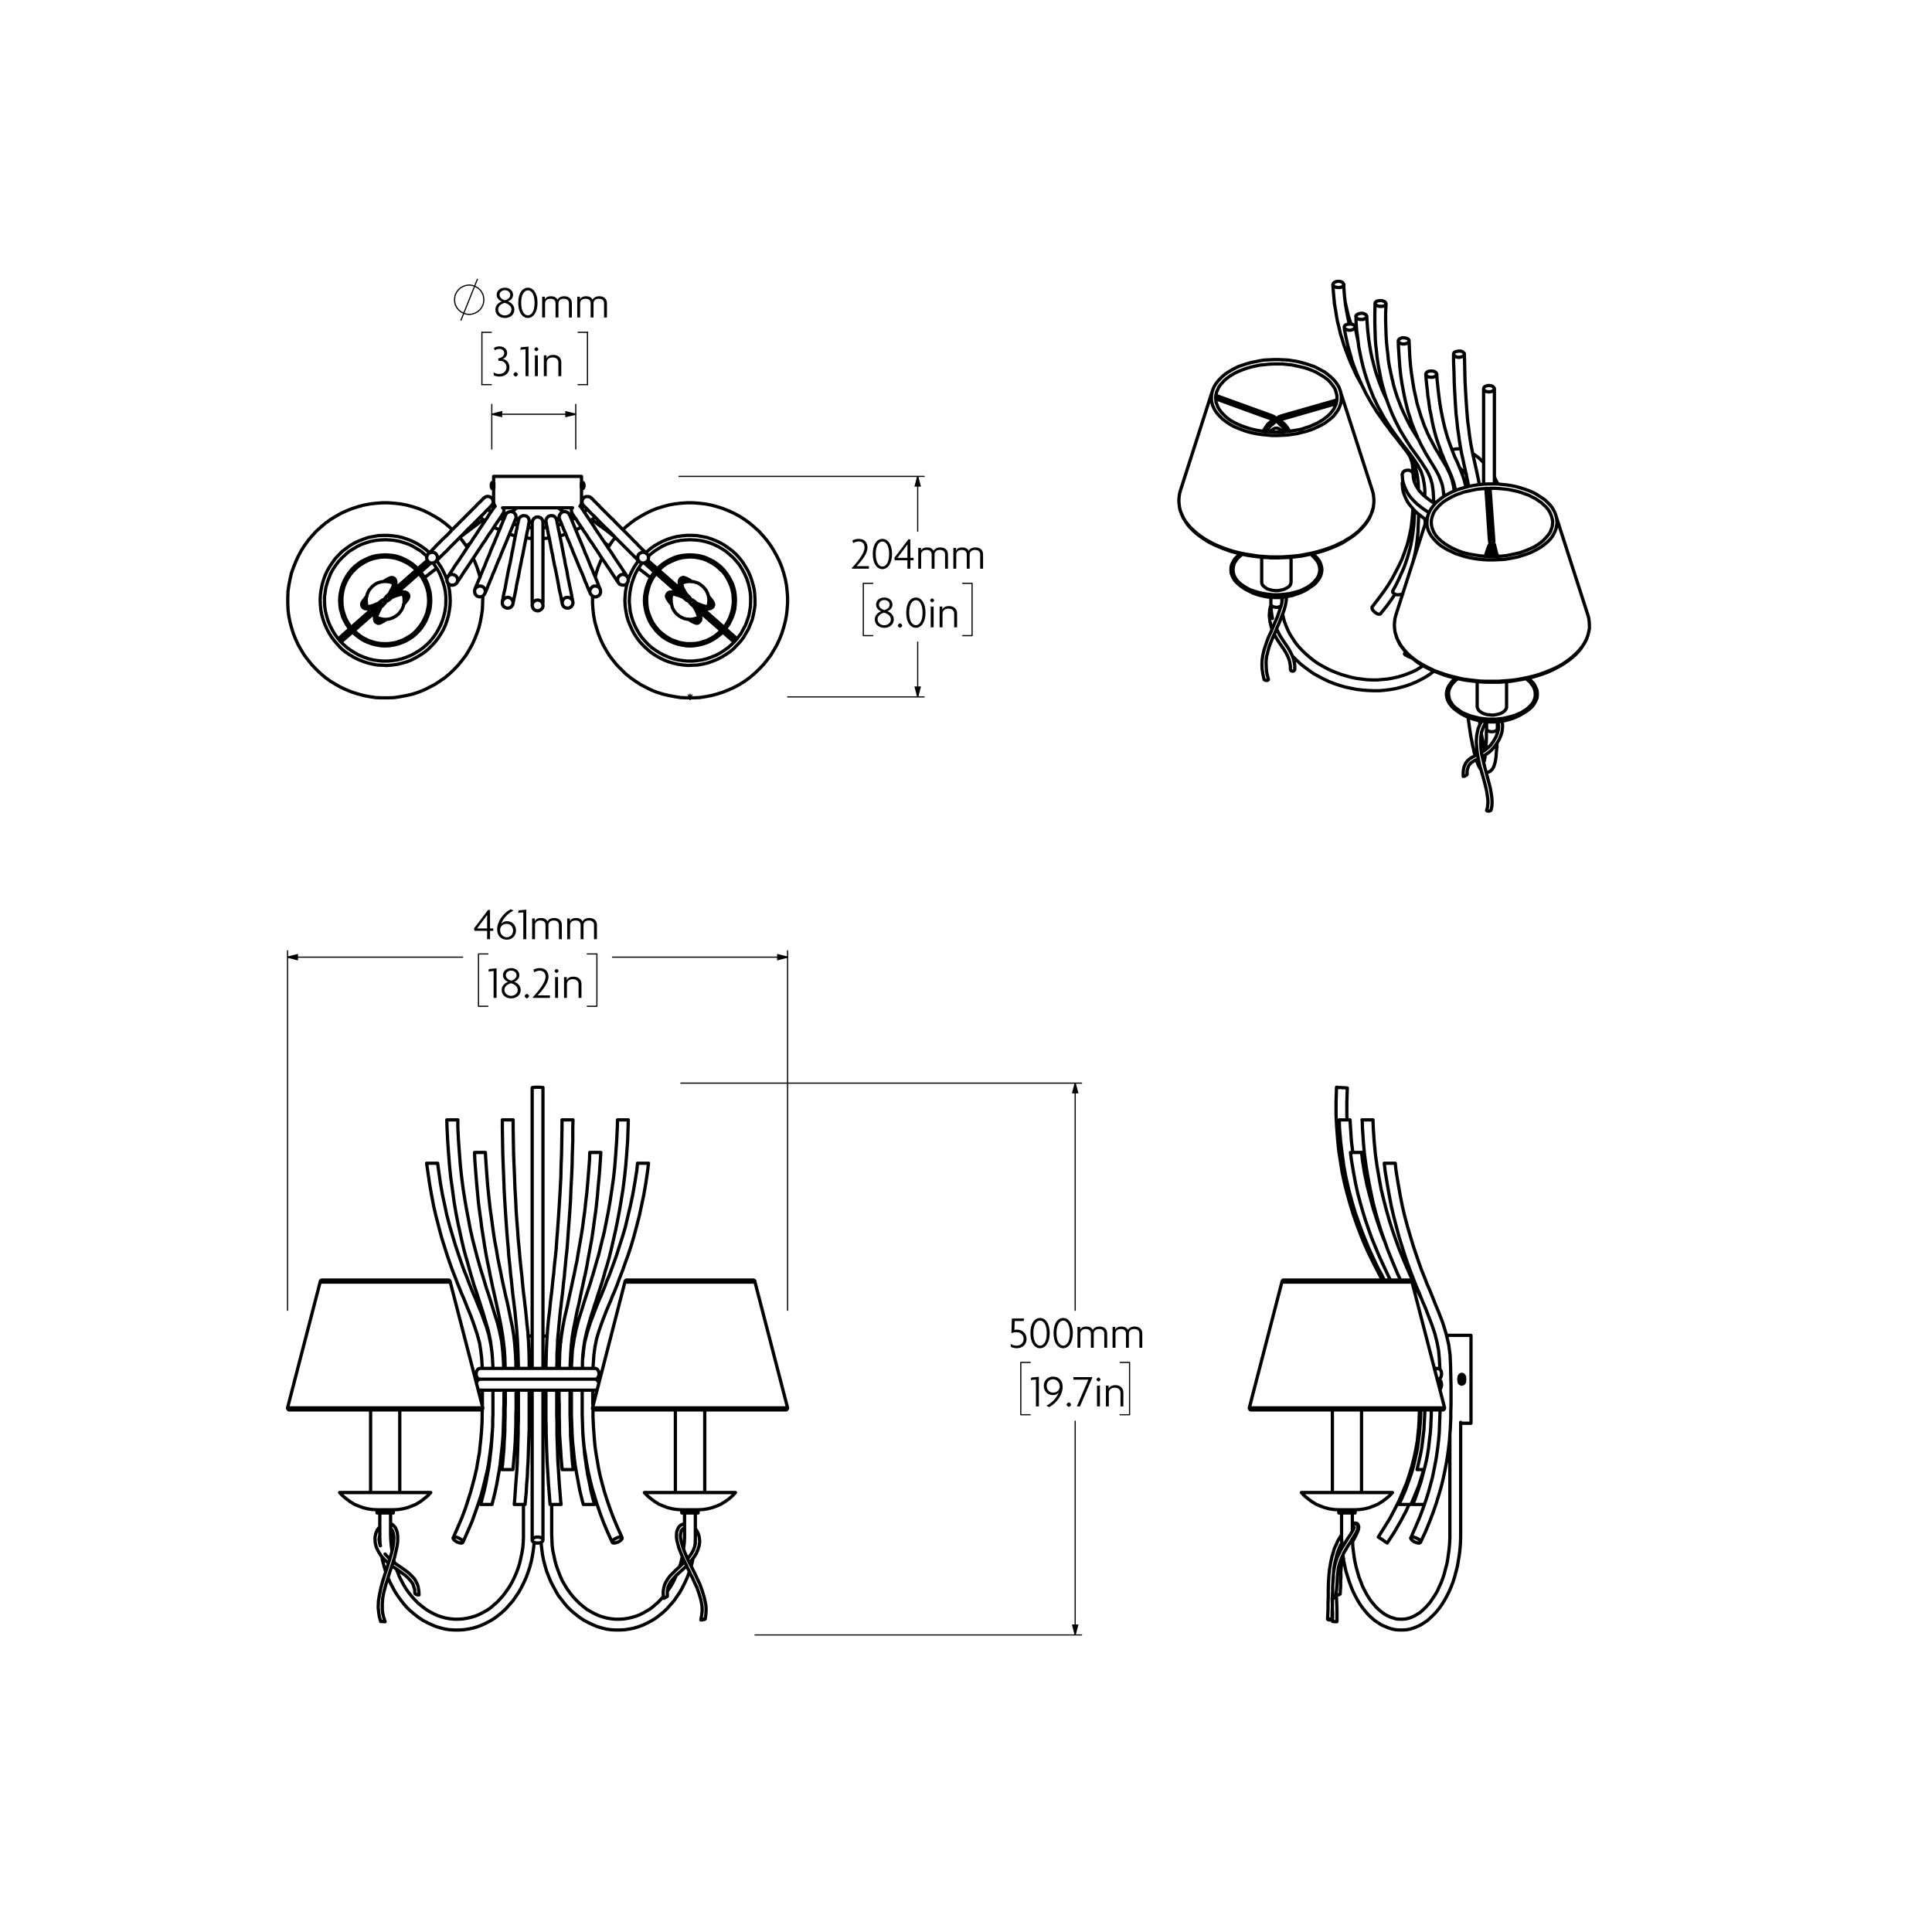 <?xml version="1.0" encoding="UTF-8"?>
<svg id="Layer_1" xmlns="http://www.w3.org/2000/svg" version="1.1" viewBox="0 0 841.89 841.89">
  <!-- Generator: Adobe Illustrator 29.4.0, SVG Export Plug-In . SVG Version: 2.1.0 Build 152)  -->
  <defs>
    <style>
      .st0 {
        stroke-width: 1.42px;
      }

      .st0, .st1, .st2 {
        stroke-linecap: round;
        stroke-linejoin: round;
      }

      .st0, .st1, .st2, .st3, .st4 {
        fill: none;
        stroke: #000;
      }

      .st1, .st3 {
        stroke-width: .51px;
      }

      .st2, .st4 {
        stroke-width: .51px;
      }

      .st3, .st4 {
        stroke-miterlimit: 10;
      }
    </style>
  </defs>
  <path class="st0" d="M196.2,558.69h-9.6M186.6,558.69h-47.1M210.4,613.49h-14.5M195.9,613.49h-70.6M329,558.69h-56.7M343.2,613.49h-85M248.8,588.49l.6.9M243,583.99l1.1.6.3.2M236.6,582.09l.8.1,1,.2M230.1,582.39l.2-.1,1.6-.2M224.2,584.79l1-.6.3-.2M219.1,589.39l.6-.7.1-.1M220.1,613.89l-.4-.5-.2-.2M225.9,618.19l-.7-.3-.4-.2M231.9,619.99l-1.3-.2M238,619.79l-.6.1-.8.1M243.7,617.69l-1.1.5M249,613.19l-.6.7M171.4,659.29h-7.1M187.7,650.39h-39.7M171.4,657.89h-7.1M304.2,659.29h-7.1M320.5,650.39h-39.7M304.2,657.89h-7.1M231.9,473.99l.1-.1h.5l.5-.1h1.3M234.3,473.79h1.2l.5.1h.6v.1M234.3,669.79h.6l.6.2.5.2.4.3.2.3v.4l-.1.3-.3.4-.4.2-.6.2-.6.1h-.7l-.6-.1-.5-.2-.5-.2-.3-.4-.1-.3.1-.4.2-.3.3-.3.5-.2.6-.2h.7M207.6,602.69v-.2l.3-.6.3-.4.4-.3.5-.2h.1M209.2,605.79h-.1l-.5-.2-.3-.2M260.9,602.69v-.2l-.3-.6-.3-.4-.4-.3-.4-.2h-.1M259.4,605.79h.1l.4-.2.4-.2M185.9,506.89h.7M186.6,506.89h4.1M198.2,669.79h-.4l-.3.2-.1.2.1.3.2.3.3.4.5.3.5.4.6.2.6.2.5.1h.5l.3-.1.2-.2.1-.2-.2-.4-.2-.3-.5-.4-.5-.3-.5-.3-.6-.2-.6-.2h-.5M277.9,506.89h4M281.9,506.89h.7M270.3,669.79h.4l.3.2.1.2v.3l-.2.3-.4.4-.4.3-.6.4-.6.2-.6.2-.5.1h-.5l-.3-.1-.2-.2v-.2l.1-.4.3-.3.4-.4.5-.3.6-.3.5-.2.6-.2h.5M244.4,655.59h.1-1.9M242.6,655.59h-2.8M245,487.99h2.8M247.8,487.99h1.9M249.7,640.39h-1.4M248.3,640.39h-3.3M257.1,502.19h-.1,3.3M260.3,502.19h1.4M259,655.59h-1M258,655.59h-3.8M269.1,487.99h3.7M272.8,487.99h1M228.8,655.59h-2.9M225.9,655.59h-1.8M218.9,487.99h1.9M220.8,487.99h2.8-.1M223.5,640.39h-3.3M220.2,640.39h-1.4M206.8,502.19h1.4M208.2,502.19h3.3M214.4,655.59h-3.9M210.5,655.59h-1M194.8,487.99h-.1,1.1M195.8,487.99h3.6M209.2,596.29h-.1l-.5.2-.4.2-.3.5-.3.5-.1.7v.6l.1.6.3.6.3.4.4.3.5.1h.1M259.4,596.29h.1l.4.2.4.2.3.5.3.5.1.7v.6l-.1.6-.3.6-.3.4-.4.3-.4.1h-.1M182.6,694.99h-.5l-.4-.1-.3-.1-.3-.2M181.1,694.59l-.2-.1-.1-.1M166.9,706.59h.9v.1h-.6l-.4-.1h-.8l-.1-.1h.7l.3.1M289.2,696.39v.1l.2-.1.3-.1.3-.1.3-.2.3-.2M290.6,695.79l.2-.1v-.1M306.3,705.59l-.4.1-.3.1-.2.1h.6l.4-.1.3-.1h.3l.2-.1v-.1h-.3l-.3.1h-.3M195.3,557.79h-54.9M140.4,557.79h-.3l-.2.1-.1.1-.1.2-.1.1-.1.2v.2M196.2,558.69v-.2l-.1-.2-.1-.1-.1-.2-.1-.1-.2-.1h-.3M139.5,558.69l-14.2,54.8M210.4,613.49l-14.2-54.8M126.3,614.39h83.1M125.3,613.49v.2l.1.2.1.1.1.2.2.1.1.1h.4M209.4,614.39h.4l.2-.1.1-.1.1-.2.1-.1.1-.2v-.2M328.1,557.79h-54.8M273.3,557.79h-.4l-.1.1-.2.1-.1.2-.1.1-.1.2v.2M329,558.69v-.4l-.1-.1-.2-.2-.1-.1-.2-.1h-.3M259.1,614.39h83.2M258.2,613.49v.4l.1.1.1.2.2.1.1.1h.4M342.3,614.39h.3l.2-.1.1-.1.1-.2.1-.1.1-.2v-.2M272.3,558.69l-14.1,54.8M343.2,613.49l-14.2-54.8M228.1,655.59v13.2M170.2,668.79v-9.5M165.5,659.29v9.5M169.1,687.49l.7,1.7,1.1,2.1,1.1,2.1,1.3,2,1.3,1.8,1.4,1.8,1.5,1.7,1.6,1.5,1.7,1.4,1.7,1.3,1.8,1.2,1.9,1,1.9.9,1.9.8,2,.6,2,.5,2,.3,2,.1h2l2-.1,2-.3,2-.4,2-.6,1.9-.7,1.9-.9,1.9-1,1.8-1.1,1.7-1.3,1.7-1.4,1.6-1.5,1.5-1.7,1.5-1.7,1.3-1.9,1.3-1.9,1.1-2,1.1-2.2,1-2.2.8-2.2.8-2.4.6-2.3.5-2.4.4-2.5.3-2.5v-1M166.4,678.29l.3,1.7.6,2.3.7,2.4.1.2M165.5,668.79v1.3l.1,2.5.1,1M170.8,676.09v-.3l-.3-2.3-.2-2.3-.1-2.4M171.9,680.89l-.2-.5-.1-.6M228.1,668.79v1.2l-.1,2.3-.2,2.3-.4,2.3-.5,2.3-.5,2.2-.7,2.2-.8,2.1-.9,2-1,2-1.1,1.9-1.2,1.7-1.2,1.7-1.4,1.6-1.4,1.5-1.5,1.3-1.5,1.3-1.6,1.1-1.7.9-1.7.9-1.8.7-1.7.5-1.8.4-1.9.3-1.8.1h-1.8l-1.9-.2-1.8-.3-1.8-.5-1.8-.6-1.7-.8-1.7-.9-1.6-1-1.6-1.2-1.6-1.3-1.4-1.4-1.4-1.5-1.3-1.6-1.3-1.8-1.1-1.8-1-1.9-1-2-.8-2.1-.4-.9M164.3,657.89v1.4M171.4,659.29v-1.4M161.5,614.39v36M174.2,650.39v-36M148,650.39l1.4,1.5,1.6,1.3,1.6,1.2,1.8,1.1,1.9.8,1.9.7,2,.5,2.1.3,2,.1M171.4,657.89l2.1-.1,2-.3,2-.5,1.9-.7,1.9-.8,1.8-1.1,1.6-1.2,1.6-1.3,1.4-1.5M240.4,668.79v-13.2M289.1,695.69l-.8.9-1.4,1.5-1.5,1.3-1.5,1.3-1.7,1.1-1.6.9-1.7.9-1.8.7-1.7.5-1.8.4-1.9.3-1.8.1h-1.8l-1.9-.2-1.8-.3-1.8-.5-1.8-.6-1.7-.8-1.7-.9-1.7-1-1.5-1.2-1.6-1.3-1.4-1.4-1.4-1.5-1.3-1.6-1.3-1.8-1.1-1.8-1.1-1.9-.9-2-.8-2.1-.8-2.2-.6-2.1-.5-2.3-.5-2.3-.3-2.3-.1-2.3-.1-2.4M294.7,686.39l-.5,1.3-1,2-1.1,1.9-1.2,1.7-.1.2M297.3,678.29l-.2.9-.5,2.2-.5,1.3M298.3,668.79v1.2l-.1,2.3-.3,2.3v.5M302.8,673.29l.1-.2.1-2.5v-1.8M301.2,682.49l.5-2,.3-1.4M235.8,672.09v.5l.3,2.5.3,2.4.5,2.5.6,2.3.7,2.4.9,2.3.9,2.2,1.1,2.1,1.1,2.1,1.2,2,1.4,1.8,1.4,1.8,1.5,1.7,1.6,1.5,1.7,1.4,1.7,1.3,1.8,1.2,1.9,1,1.9.9,1.9.8,2,.6,2,.5,2,.3,2,.1h2l2-.1,2-.3,2-.4,2-.6,1.9-.7,1.9-.9,1.9-1,1.8-1.1,1.7-1.3,1.7-1.4,1.6-1.5,1.5-1.7,1.5-1.7,1.3-1.9,1.3-1.9,1.1-2,1.1-2.2,1-2.2.8-2.2.1-.4M303,668.79v-9.5M298.3,659.29v9.5M297.1,657.89v1.4M304.2,659.29v-1.4M294.3,614.39v36M307.1,650.39v-36M280.8,650.39l1.4,1.5,1.6,1.3,1.6,1.2,1.8,1.1,1.9.8,1.9.7,2,.5,2.1.3,2,.1M304.2,657.89l2.1-.1,2-.3,2-.5,2-.7,1.8-.8,1.8-1.1,1.7-1.2,1.5-1.3,1.4-1.5M231.9,605.79v65.3M231.9,473.99v122.3M236.6,596.29v-122.3M236.6,671.09v-65.3M259.4,600.99h-50.2M209.2,605.79h50.2M210.2,614.09l-.1,1.7v2.4l-.1,2.7-.2,3.1-.3,3.4-.3,2.7-.3,3-.6,3.2-.6,3.6-.9,3.9-.8,3-.9,3.3-1.1,3.5-1.2,3.7-1.5,4-1.8,4.2-2,4.6M210.2,605.79v6.9M185.9,506.89l.5,3.5.8,5.5.9,5.1.9,4.7,1,4.3,1.3,5,1.2,4.5,1.3,4.1,1.2,3.8,1.2,3.5,1.1,3,1.1,2.8.9,2.4.9,2.2.9,2.3.9,2,.8,2,.8,2,1.6,3.9,1.4,3.9,1.3,3.9,1.1,4,.5,3.3.4,3.3.2,3.3v1.1M214.5,590.19l-.6-4.2-.9-4.3-1.2-4-.8-2.1-.7-2-.6-1.6-.8-1.9-.9-2.2-.7-1.8-.9-2-.9-2.2-1-2.5-1.1-2.9-1.3-3.2-1.3-3.7-1.1-3.2-1.2-3.6-1.2-4-1.3-4.4-1.3-4.9-.9-4.3-1-4.6-.9-5.1-.8-5.6-.4-3M201.7,672.09l2.1-4.7,1.9-4.4,1.5-4.2,1.3-3.8,1.2-3.6.9-3.4.9-3.7.8-3.3.6-3.1.4-2.9.5-3.7.4-3.3.2-2.9.2-1.8M253.9,622.59l.1,2.1.3,3.6.3,2.8.5,3,.5,3.4.7,3.7.9,4,.8,3.2,1,3.3,1.1,3.6,1.3,3.8,1.5,4.1,1.8,4.3,2.1,4.6M277.8,506.89l-.3,3.1-.9,5.6-.9,5.1-1,4.7-1,4.2-1.2,5.1-1.3,4.4-1.3,4-1.2,3.8-1.2,3.4-1.1,3-1,2.7-1,2.3-.8,2.2-.9,2.2-.8,2-.9,2-.9,2.2-1.5,3.9-1.5,4-1.3,4.2-1.1,4.3-.5,3.9-.2,2.4M258.4,596.29l.1-1.6.3-4.4.5-3.6.7-3.4,1-3.3,1-2.9.7-1.9.7-1.8.8-2.1,1-2.4.8-1.8.8-2.1,1-2.3,1-2.5,1.1-3,1.3-3.3,1.3-3.7,1.2-3.3,1.2-3.6,1.2-4,1.2-4.5,1.3-5,.9-4.2,1-4.7.9-5.1.8-5.5.4-3.4M258.4,612.69l-.1-1.1v-5.8M271.1,670.09l-2.1-4.7-1.8-4.3-1.5-4-1.3-3.8-1.1-3.5-.9-3.3-.9-3.5-.7-3.3-.5-3-.5-2.8-.5-3.5-.3-3.2-.2-2.8-.2-2.5-.1-2.2-.1-2v-3.6M237.9,605.79v13.2l.1,2.7v2.9l.1,3.4.1,3.7.1,2.6.1,2.7.2,3,.2,3.2.2,3.5.3,3.7.3,3.9.1,1.3M244.9,487.99v3.5l-.1,6-.1,5.5-.2,5.1-.1,4.8-.3,5.7-.3,5.1-.3,4.7-.3,4.4-.3,4.1-.3,3.6-.2,3.3-.3,3-.3,2.7-.3,2.8-.2,2.5-.3,2.3-.2,2-.4,3.9-.5,4-.4,4.1-.5,4.1-.4,4.3-.3,4.4-.2,4.6-.1,3.5-.1,3.6v.7M242.6,596.29l.1-2.6v-3.5l.2-3.3.1-3.2.3-3.1.3-3.4.3-3.2.3-2.9.3-2.4.2-1.9.3-2.3.3-2.7.3-3.1.3-2.3.2-2.5.3-2.9.3-3.2.4-3.5.3-4,.3-4.4.3-3.9.3-4.2.3-4.6.2-5.1.3-5.5.2-4.8.1-5,.2-5.5v-5.9l.1-3.4M244.5,655.59l-.2-1.7-.3-3.9-.3-3.6-.2-3.4-.2-3.1-.2-2.9-.1-2.7-.1-3.4-.1-3-.1-2.7v-5.9l-.1-2.9v-10.6M243.6,605.79v3.5l.1,2.4v5.8l.1,3.7v2.3l.1,2.5.2,2.8.2,3,.2,3.3.3,3.6.2,1.7M257,502.19l-.1,3.1-.4,5.3-.4,4.9-.4,4.4-.5,4.2-.4,3.8-.5,3.5-.4,3.2-.7,4.4-.7,3.9-.6,3.5-.5,3.1-.6,2.7-.6,3.1-.6,2.7-.5,2.4-1,4.5-1,4.7-1.1,4.7-.7,3.7-.6,3.7-.5,3.9-.3,4-.1,4.1-.1,2.6M248.4,596.29l.1-2.7.2-3.9.3-3.9.4-3.6.6-3.5.6-2.9.5-2.6.5-2.4.5-2,.4-1.8.4-2,.5-2.4.6-2.7.5-2.4.6-2.6.6-3,.6-3.4.7-3.8.8-4.3.6-4,.6-4.4.7-5,.6-5.5.4-4.8.5-5.2.4-5.7.2-3.6M249.8,640.39l-.3-2.4-.3-3.6-.2-3.3-.2-2.9-.2-2.8v-2.4l-.1-3.5-.1-3v-10.7M249,605.79v10.9l.1,2.5.1,2.7.1,3,.2,3.3.4,3.8.3,3,.4,3.2.6,3.5.7,3.8.8,4.2,1.1,4.5.4,1.4M269.1,487.99l-.1,3.5-.3,6-.4,5.6-.4,5.1-.5,4.8-.8,5.6-.8,5.2-.8,4.6-.9,4.5-.8,4-.9,3.6-.8,3.3-.7,2.9-.8,2.7-.8,2.8-.7,2.5-.7,2.2-.6,2.1-1.3,3.9-1.3,4-1.3,4.2-1.3,4.1-1.1,4.3-.9,4.5-.7,4.6-.2,3.6-.2,3.6v.5M253.8,596.29v-2.8l.2-3.4.4-3.3.5-3.1.7-3.1.9-3.3.9-3.2.9-2.8.7-2.3.7-2,.7-2.3.9-2.7,1-3.1.7-2.3.7-2.6.9-2.9.9-3.2.9-3.6.9-4,1-4.4.8-3.9.8-4.2.8-4.7.8-5,.7-5.6.5-4.7.4-5.1.4-5.5.2-5.9.1-3.3M259.1,655.59l-.6-2-1-4-.7-3.6-.7-3.3-.5-3.1-.4-2.9-.4-2.6-.3-3.4-.3-3-.2-2.7-.1-2.5-.1-3.3-.1-2.9v-10.5M225.9,605.79v13.1l-.1,2.7v2.9l-.1,3.3-.1,3.7-.1,2.9-.1,3.2-.2,3.5-.3,3.7-.3,4.1-.3,4.4-.2,2.3M218.9,487.99v3.5l.1,6.1.1,5.5.2,5.2.2,4.8.2,5.7.3,5.2.3,4.7.3,4.5.3,4.1.3,3.6.3,3.3.2,3,.3,2.7.3,2.9.2,2.5.3,2.3.2,2,.4,3.9.5,4,.5,4.1.4,4.1.4,4.2.3,4.3.2,4.5.1,3.4.1,3.5v.7M230.6,596.29v-2.7l-.1-4.7-.2-4.4-.3-4.3-.4-3.5-.3-3.2-.3-2.9-.3-2.4-.2-2-.3-2.2-.3-2.7-.3-3.1-.2-2.3-.3-2.5-.3-2.9-.3-3.1-.3-3.5-.4-4-.3-4.4-.3-3.8-.3-4.2-.2-4.6-.3-5-.2-5.5-.2-4.7-.2-5.1-.1-5.4-.1-5.9v-3.3M228.8,655.59l.1-1.2.4-4,.2-3.7.3-3.4.1-3.1.2-3,.1-2.7.1-3.4.1-3.1.1-2.7.1-2.5v-17M220.2,605.79v5.7l-.1,2.7v3.1l-.1,3.6v2.3l-.1,2.5-.2,2.7-.1,3-.3,3.2-.3,3.5-.3,2.3M206.8,502.19l.1,3.2.4,5.3.4,4.9.4,4.4.4,4.2.5,3.8.5,3.5.4,3.3.7,4.4.6,3.9.6,3.5.6,3.2.6,2.7.6,3.2.6,2.8.5,2.4,1,4.4,1,4.6,1,4.7.7,3.6.6,3.6.5,3.8.3,2.9.2,2.9.1,3.1v1.8M224.8,596.29v-2.6l-.2-3.9-.3-4-.4-3.7-.6-3.7-.8-3.8-.7-3.5-.6-2.9-.4-1.7-.5-2-.5-2.4-.6-2.6-.5-2.4-.5-2.6-.6-2.9-.7-3.4-.6-3.7-.8-4.2-.6-4-.6-4.5-.7-4.9-.6-5.5-.5-4.8-.4-5.2-.4-5.7-.2-3.5M223.5,640.39l.2-1.8.3-3.7.3-3.3.2-3.1.1-2.7.1-2.5.1-3.6v-3l.1-2.7v-8.2M214.8,605.79v10.6l-.1,2.4v2.6l-.2,3-.2,3.2-.3,3.7-.3,2.5-.3,2.7-.4,2.9-.6,3.2-.6,3.4-.8,3.6-1,3.9-.5,2.1M194.7,487.99l.1,3.5.3,6,.4,5.6.4,5.1.5,4.8.8,5.7.7,5.2.8,4.7.9,4.6.9,4.1.8,3.6.8,3.4.8,3,.8,2.7.8,2.9.7,2.5.7,2.3.6,2.1,1.3,3.8,1.3,4.1,1.3,4,1.2,4.1,1.2,4.1.9,4.3.6,4.4.3,3.3.2,3.6v.8M219.5,596.29l-.1-2.5-.3-4.7-.5-4.6-.9-4.3-.9-3.6-1-3.2-.9-2.9-.8-2.6-.6-1.9-.7-2.2-.9-2.6-.9-3.1-.7-2.3-.8-2.5-.8-2.8-.9-3.2-.9-3.5-1-3.9-1-4.4-.7-3.8-.8-4.1-.8-4.6-.8-5-.7-5.5-.5-4.7-.4-5.1-.4-5.5-.3-5.9v-3.3M214.4,655.59l.2-.8,1-4,.8-3.7.6-3.4.6-3.2.4-2.9.3-2.8.4-3.4.3-3.1.2-2.8.1-2.5.1-3.4.1-3v-2.5l.1-2.2v-6.1M209.2,600.99h50.2M259.4,596.29h-50.2M170.2,665.99l.2.2.5.6.2.6.2.5.1.5.2,1.1v1.3l-.1,1.6-.3,1.9-.5,2.2-.8,2.7-1,3.2-1.2,3.7-.9,2.8-.8,3-.7,3.3-.4,2.6-.1,2.8.2,1.9.3,2,.6,2.1M165.8,673.59l-.3-.8-.2-1.1-.1-1,.1-.8.1-.6.1-.2M169.9,679.39l-.2-.2-1.1-1.1-.8-.9M182.6,694.99l-.1-1.7-.2-1.4-.3-1.2-.7-1.5-.7-1.2-1.4-1.5-1.4-1.3-1.6-1.2-1.6-1.1-1.5-1-1.2-.9-.6-.5M170.8,682.29l.6.5,1.6,1.1,1.7,1.2,1.9,1.4,1.4,1.3,1.3,1.5.6.9.4,1.2.4,1.3.1,1.7M165.5,665.39l-.4.4-.7.9-.5,1.1-.3,1.1-.2,1.1.1,2.3.5,2,.9,1.8,1.1,1.8,1.4,1.6,1.8,1.6.1.1M167.8,706.59l-.6-1.8-.4-1.7-.2-1.6v-2.8l.2-2.5.4-2.1.5-1.9.4-1.6,1-3.1,1-3.2,1.1-3.2.7-2.4.6-2.5.5-2.3.3-2.1v-2.5l-.2-1.5-.4-1.2-.4-.9-.6-.7-.6-.6-.9-.5M298.3,663.99h-.2l-.8.3-.8.4-.7.7-.5,1-.4,1.1-.1,1v1.6l.2,1.3.4,1.5.4,1.6.9,2.3.9,2.2.7,1.5.7,1.4.6,1.4.7,1.3.6,1.3.8,1.6.9,2,1.1,2.3,1,2.9.7,2.4.5,2.6.1,2-.2,2-.4,2.2M300.4,680.99l.7-.7,1.5-2,.9-1.5.7-1.7.5-1.7.2-1.5-.1-1.4-.2-1.2-.3-.9-.4-.9-.6-1-.3-.2M290.8,695.59v-2l.2-1.6.5-1.4.7-1.2,1.2-1.5,1.3-1.4,1.4-1.3,1.9-1.7,1.2-1.2M298.4,680.59l-.5.4-1.6,1.6-1.7,1.5-1.6,1.6-1,1-.9,1.2-.9,1.4-.6,1.3-.4,1.6-.2,1.2v1.4l.2,1.6M303,670.79v1.8l-.3,1.4-.5,1.4-.7,1.3-.6.9-.6.8-.7.9M307.3,705.49l.3-2.1.1-2-.1-1.9-.7-3.3-.9-3-1-2.8-1.2-2.5-1.1-2.4-1.7-3.4-1.5-3-1.1-2.6-.8-2.1-.5-1.8-.4-1.5-.2-1.3v-1l.1-.5.1-.5.1-.6.3-.5.5-.5.6-.3h.1"/>
  <path class="st0" d="M210.3,259.79l.1.6-.1,2.6-.1,2.7-.4,2.6-.5,2.7-.6,2.5-.9,2.6-1,2.5-1.1,2.4-1.3,2.3-1.4,2.3-1.6,2.1-1.7,2.1-1.8,1.9-2,1.9M206.2,243.29l.7,1.5,1,2.5.8,2.5.5,1.8M200.3,234.19l1.2,1.4,1.6,2.2.5.8M195.9,293.59l-2,1.7-2.2,1.5-2.3,1.5-2.3,1.2-2.4,1.2-2.5,1-2.5.8-2.6.6-2.7.5-2.6.4-2.7.1h-2.6l-2.7-.1-2.7-.4-2.6-.5-2.6-.7-2.5-.8-2.5-1-2.4-1.1-2.3-1.3-2.3-1.4-2.2-1.6-2-1.7-2-1.9-1.8-1.9-1.7-2.1-1.6-2.1-1.4-2.3-1.3-2.3-1.1-2.4-1-2.5-.8-2.6-.7-2.6-.5-2.6-.3-2.6-.1-2.7v-2.7l.1-2.6.4-2.7.5-2.6.6-2.6.9-2.5,1-2.5,1.1-2.4,1.3-2.4,1.4-2.2,1.6-2.2,1.7-2,1.8-2,2-1.8,2-1.7,2.2-1.6,2.3-1.4,2.3-1.3,2.4-1.1,2.5-1,2.5-.8,2.6-.7,2.7-.5,2.6-.3,2.7-.2h2.6l2.7.2,2.7.3,2.6.5,2.6.7,2.5.8,2.5,1,2.4,1.2,2.3,1.3,2.3,1.4,2.2,1.6,2,1.7,1.1,1M195.1,253.79l.4,1.6.4,2.1.2,2.1.1,2.2-.1,2.2-.3,2.1-.4,2.2-.6,2.1-.7,2-.9,2-1.1,1.9-1.2,1.8-1.3,1.7-1.5,1.6-1.5,1.5M190.3,244.29l.8,1.2,1.2,1.8,1,1.9.9,2,.6,1.7M186.6,282.89l-1.7,1.4-1.8,1.2-1.9,1.1-1.9,1-2,.8-2.1.6-2.1.5-2.2.3-2.2.2-2.1-.1-2.2-.1-2.1-.4-2.1-.5-2.1-.7-2-.8-2-1-1.8-1.1-1.8-1.2-1.7-1.4-1.5-1.6-1.4-1.6-1.3-1.7-1.2-1.9-1-1.9-.9-2-.7-2-.6-2.1-.4-2.1-.2-2.2-.1-2.2.1-2.1.3-2.2.4-2.1.6-2.1.7-2,.9-2,1.1-1.9,1.2-1.8,1.3-1.8,1.5-1.6,1.5-1.5,1.7-1.3,1.8-1.3,1.9-1.1,1.9-.9,2.1-.8,2-.7,2.1-.4,2.2-.4,2.2-.1h2.1l2.2.2,2.1.3,2.1.5,2.1.7,2,.8,2,1,1.8,1.1,1.8,1.3,1.7,1.4.2.2M169.4,260.29h0M166.3,262.99v-.1M271.4,230.79l1.1-1,2.1-1.7,2.1-1.6,2.3-1.4,2.3-1.3,2.4-1.2,2.5-1,2.6-.8,2.5-.7,2.7-.5,2.6-.3,2.7-.2h2.7l2.6.2,2.7.3,2.6.5,2.6.7,2.5.8,2.5,1,2.4,1.1,2.4,1.3,2.2,1.4,2.2,1.6,2,1.7M264.9,238.69l.6-.9,1.5-2.2,1.2-1.4M259.4,251.49l.4-1.7.8-2.5,1-2.5.7-1.5M328.7,229.69l2,1.8,1.8,2,1.7,2,1.6,2.2,1.4,2.2,1.3,2.4,1.2,2.4,1,2.5.8,2.5.7,2.6.5,2.6.3,2.7.2,2.6v2.7l-.2,2.7-.3,2.6-.5,2.6-.7,2.6-.8,2.6-1,2.5-1.1,2.4-1.3,2.3-1.4,2.3-1.6,2.1-1.7,2.1-1.8,1.9-2,1.9-2,1.7-2.2,1.6-2.2,1.4-2.4,1.3-2.4,1.1-2.5,1-2.5.8-2.6.7-2.6.5-2.7.4-2.6.1h-2.7l-2.7-.1-2.6-.4-2.6-.5-2.6-.6-2.6-.8-2.5-1-2.4-1.2-2.3-1.2-2.3-1.5-2.1-1.5-2.1-1.7-1.9-1.9-1.9-1.9-1.7-2.1-1.6-2.1-1.4-2.3-1.3-2.3-1.1-2.4-1-2.5-.8-2.6-.7-2.5-.5-2.7-.3-2.6-.2-2.7v-3.2M281.4,240.79l.3-.2,1.6-1.4,1.8-1.3,1.9-1.1,1.9-1,2-.8,2.1-.7,2.1-.5,2.1-.3,2.2-.2h2.2l2.1.1,2.2.4,2.1.4,2.1.7,2,.8,1.9.9,1.9,1.1,1.8,1.3,1.7,1.3M273.7,252.79l.6-1.6.9-2,1-1.9,1.2-1.8.8-1.2M319.4,240.29l1.6,1.5,1.4,1.6,1.4,1.8,1.1,1.8,1.1,1.9.9,2,.7,2,.6,2.1.5,2.1.2,2.2.1,2.1v2.2l-.3,2.2-.4,2.1-.5,2.1-.8,2-.8,2-1.1,1.9-1.1,1.9-1.3,1.7-1.5,1.6-1.5,1.6-1.7,1.4-1.8,1.2-1.8,1.1-2,1-2,.8-2,.7-2.1.5-2.2.4-2.1.1-2.2.1-2.2-.2-2.1-.3-2.1-.5-2.1-.6-2-.8-2-1-1.9-1.1-1.8-1.2-1.6-1.4-1.6-1.5-1.5-1.6-1.3-1.7-1.2-1.8-1-1.9-.9-2-.8-2-.6-2.1-.4-2.2-.3-2.1-.1-2.2.1-2.2.2-2.1.4-2.1.4-1.5M299.2,260.29h0M302.2,262.99v-.1M249.5,221.29h-30.5M253.4,207.59h-38.3M215.2,210.39v2.4M215.2,212.79h-.1M215.1,210.39h.1M253.4,212.79h0M253.4,212.79v-.1l-.1-.2v-2l.1-.1M253.4,210.39h0M183.4,249.29l.3.4M152.3,273.99l-.3-.4-1-1.5-.9-1.6-.8-1.7-.5-1.8-.5-1.7-.2-1.9-.1-1.8.1-1.8.3-1.8.4-1.8.6-1.8.7-1.6.9-1.6,1-1.5,1.2-1.5,1.3-1.3,1.4-1.1,1.5-1.1,1.6-.8,1.7-.8,1.7-.6,1.8-.4,1.8-.2,1.9-.1,1.8.1,1.8.2,1.8.4,1.7.6,1.7.8,1.6.9,1.5,1,1.4,1.2.9.8M183.7,249.69l1,1.5.9,1.6.8,1.7.5,1.7.5,1.8.2,1.8.1,1.8-.1,1.9-.2,1.8-.5,1.8-.6,1.7-.7,1.7-.9,1.6-1,1.5-1.2,1.4-1.3,1.3-1.4,1.2-1.5,1-1.6.9-1.7.7-1.7.6-1.8.4-1.8.3-1.9.1-1.8-.1-1.8-.3-1.8-.4-1.7-.6-1.7-.7-1.6-.9-1.5-1.1-1.4-1.1-.9-.9M182.7,249.89l.2.4M153,273.39l-.8-1.1-.9-1.5-.8-1.6-.6-1.7-.5-1.7-.3-1.7-.1-1.8v-1.8l.2-1.7.3-1.8.5-1.7.7-1.6.8-1.6,1-1.5,1.1-1.4,1.2-1.2,1.3-1.2,1.5-1,1.5-.9,1.6-.8,1.7-.6,1.7-.4,1.7-.3,1.8-.1,1.8.1,1.7.2,1.8.4,1.7.6,1.6.7,1.5.8,1.5,1,1.4,1.1.8.9M182.9,250.29l1,1.4.9,1.6.7,1.6.6,1.7.4,1.7.2,1.8.1,1.7-.1,1.8-.3,1.7-.4,1.8-.6,1.6-.8,1.6-.9,1.6-1,1.4-1.2,1.4-1.2,1.2-1.4,1.1-1.5.9-1.6.9-1.6.6-1.7.6-1.8.3-1.7.2h-1.8l-1.8-.1-1.7-.3-1.7-.5-1.7-.6-1.6-.8-1.5-.9-1.4-1.1-1.3-1.2-.2-.2M314.9,275.39l-.8.9-1.4,1.1-1.6,1.1-1.6.9-1.6.7-1.8.6-1.8.4-1.8.3-1.8.1-1.8-.1-1.8-.3-1.8-.4-1.8-.6-1.6-.7-1.7-.9-1.5-1-1.4-1.2-1.3-1.3-1.1-1.4-1.1-1.5-.9-1.6-.7-1.7-.6-1.7-.4-1.8-.3-1.8-.1-1.9.1-1.8.3-1.8.4-1.8.6-1.7.7-1.7.9-1.6,1-1.5M286.4,247.79l.9-.8,1.4-1.2,1.5-1,1.6-.9,1.7-.8,1.7-.6,1.8-.4,1.8-.2,1.9-.1,1.8.1,1.8.2,1.8.4,1.7.6,1.7.8,1.6.8,1.5,1.1,1.4,1.1,1.3,1.3,1.2,1.5,1,1.5.9,1.6.8,1.6.6,1.8.4,1.8.2,1.8.1,1.8-.1,1.8-.2,1.9-.4,1.7-.6,1.8-.8,1.7-.8,1.6-1.1,1.5-.3.4M284.8,249.69l.4-.4M314.2,274.79l-.2.2-1.3,1.2-1.4,1.1-1.5.9-1.6.8-1.7.6-1.7.5-1.7.3-1.8.1h-1.8l-1.7-.2-1.7-.3-1.7-.6-1.7-.6-1.6-.9-1.4-.9-1.4-1.1-1.3-1.2-1.2-1.4-1-1.4-.9-1.6-.7-1.6-.6-1.6-.5-1.8-.2-1.7-.1-1.8v-1.7l.3-1.8.4-1.7.5-1.7.7-1.6.9-1.6,1-1.4M287.1,248.49l.9-.9,1.3-1.1,1.5-1,1.6-.8,1.6-.7,1.7-.6,1.7-.4,1.7-.2,1.8-.1,1.8.1,1.7.3,1.8.4,1.6.6,1.6.8,1.6.9,1.4,1,1.3,1.2,1.3,1.2,1.1,1.4.9,1.5.8,1.6.7,1.6.5,1.7.4,1.8.1,1.7.1,1.8-.2,1.8-.3,1.7-.5,1.7-.6,1.7-.8,1.6-.9,1.5-.8,1.1M285.6,250.29l.3-.4M234.3,266.19l.6-.1.6-.3.5-.4.4-.5.2-.6v-.6l-.1-.7-.3-.5-.4-.5-.6-.3-.6-.2h-.7l-.6.2-.5.3-.5.5-.3.5-.1.7.1.6.2.6.3.5.5.4.6.3.7.1M186.6,244.69l.6.5.8.2.8-.1.7-.3.6-.5.4-.7.2-.8-.2-.8-.4-.7-.5-.5-.8-.3h-.8l-.7.2-.7.4-.4.7-.3.8.1.8.3.7.3.4M281.9,244.69l.5-.6.2-.8v-.8l-.3-.7-.6-.6-.7-.4-.8-.2-.8.2-.7.4-.5.5-.3.8v.8l.2.7.5.7.6.5.8.2.8-.1.7-.3.4-.3M247.8,264.99l.7-.3.6-.5.4-.7.2-.8-.1-.8-.4-.7-.6-.5-.7-.3-.8-.1-.8.2-.6.4-.5.7-.2.7v.8l.3.8.5.6.7.4.8.1h.5M260.3,259.89l.7-.4.5-.6.2-.7v-.8l-.2-.8-.5-.6-.7-.5-.8-.1h-.8l-.7.4-.5.6-.4.7-.1.8.2.7.5.7.6.5.7.3h.8l.5-.2M272.8,254.69l.5-.6.4-.7.1-.8-.1-.8-.5-.6-.6-.6-.7-.2-.8-.1-.8.3-.6.5-.4.6-.2.8.1.8.3.7.5.6.8.3.7.1.8-.1.5-.2M220.8,264.99h.7l.8-.2.6-.5.5-.7.2-.8-.1-.7-.3-.8-.6-.5-.7-.4-.8-.1-.7.2-.7.4-.5.6-.3.7v.8l.2.8.5.6.7.4.5.2M208.2,259.89l.8.2.8-.1.7-.3.5-.6.4-.7.1-.8-.2-.8-.4-.7-.6-.5-.8-.2h-.8l-.7.3-.6.5-.5.6-.1.8.1.8.3.7.6.6.4.2M195.8,254.69l.7.3h.8l.8-.2.6-.4.5-.6.2-.8v-.8l-.3-.7-.5-.6-.7-.4-.8-.2-.8.1-.7.4-.5.6-.3.7-.1.8.2.8.5.6.4.4M160.1,264.39l-.1-.1-.3-1.2-.1-1.1v-1.2l.2-1.2.4-1.1.5-1.1.7-.9.8-.9.9-.7,1-.7,1.1-.4,1.2-.3,1.1-.1M161.1,266.29l-.6-.9-.1-.1M163.3,268.49l-.6-.4-.4-.3M175.6,258.89l.1.1.3,1.1.1,1.2v1.2l-.2,1.1-.4,1.2-.5,1-.7,1-.8.9-.9.7-1,.6-1.1.5-1.1.3-1.2.1h-1.2l-1.2-.3-1.1-.3-.6-.3M174.6,256.89l.6,1,.1.1M172.4,254.79l.6.4.4.3M167.5,253.39h1.2l1.2.2,1.1.4.6.2M304.4,268.99l-.6.3-1.1.3-1.2.3h-1.2M306.2,267.79l-.4.3-.5.4M308.1,265.29v.1l-.6.9M297,254.19l.5-.2,1.2-.4,1.1-.2h1.2l1.2.1,1.1.3,1.1.4,1,.7.9.7.8.9.7.9.5,1.1.4,1.1.2,1.2v1.2l-.1,1.1-.3,1.2v.1M295.1,255.49l.4-.3.6-.5M293.3,257.99v-.1l.6-1M300.3,269.89l-1.1-.1-1.2-.3-1.1-.5-1-.6-.9-.7-.8-.9-.7-1-.5-1-.3-1.2-.2-1.1-.1-1.2.1-1.2.3-1.1.1-.1M254.4,211.29h.1M254.5,211.89h-.1M254.5,211.69h0v-.1M254.4,211.89h0v-.1l.1-.1M254.5,211.89h0M254.4,212.09h0v-.1h.1v-.1M254.4,212.09h0v-.2M254.5,211.59v.1h-.1v.2M254.5,211.49h0v.1M254.4,211.29h0v.1h.1v.1M254.4,211.29v-.3M254.5,211.29v-.1h-.1v-.2M254.5,211.29h0M253.4,210.39v2.3M214.1,211.29h0M214.1,211.89h0M214.1,211.29h0M214.1,210.99h0v.3M214.1,210.99h0v.3M214.1,211.49h0v-.2M214.1,211.59h0v-.1M214.1,211.89v-.3M214.1,211.89h0v.2M214.1,211.89h0v.2M214.1,211.89h0M214.1,211.69h0v.2M214.1,211.59h0v.1M215.2,212.69v-2.2M188.7,245.29l.7,1,1.2,1.8,1,1.8.8,2,.7,2,.6,2,.4,2.1.2,2v2.2l-.1,2.1-.3,2-.5,2.1-.6,2-.8,2-.9,1.8-1.1,1.9-1.2,1.7-1.3,1.6-1.5,1.5-1.6,1.4-1.7,1.2-1.8,1.1-1.8,1-2,.8-2,.7-2,.5-2.1.3-2.1.2h-2.1l-2.1-.2-2.1-.3-2-.5-2-.7-2-.8-1.8-1-1.8-1.1-1.7-1.2-1.6-1.4-1.5-1.5-1.3-1.6-1.2-1.7-1.1-1.9-.9-1.8-.8-2-.6-2-.5-2.1-.3-2-.1-2.1v-2.2l.3-2,.3-2.1.6-2,.7-2,.8-2,1-1.8,1.2-1.8,1.2-1.6,1.5-1.6,1.5-1.4,1.6-1.4,1.8-1.1,1.8-1.1,1.9-.9,2-.7,2-.6,2.1-.4,2-.2,2.2-.1M167.9,235.19l2.1.1,2,.2,2.1.4,2,.6,2,.7,1.9.9,1.8,1.1,1.8,1.1,1.6,1.4.9.7M159.9,259.79l-.4.4-.6.8-.7.9-.5.9-.1.4v.4M158.5,263.39v-.1l.1-.2.4-.7.5-.7.1-.2M168.8,253.49l.2-.2.8-.4.7-.3h.3M171.1,251.69h-.7l-.6.2-.5.2-.5.3-.4.2-.8.5-.4.3M157.6,263.59l.1.5.3.4.2.3.3.1.2.2.2.1h.3l.2.1h1.3l.6-.2,1-.2.6-.2M164.6,262.99l-1.2.5-1,.4-.7.2-.5.1-.4.1h-.3l-.3.1h-.4l-.4-.1-.3-.1-.2-.1-.1-.1-.1-.1-.1-.2-.1-.3M170.8,252.59l.4.1.1.2.1.1.1.2.1.3v.6l-.1.3-.1.4-.1.6-.3.8-.6,1-.7,1.4M171.5,257.09l.2-.2.3-.7.2-.6.1-.3.1-.4.1-.4v-1.1l-.1-.4-.1-.3-.1-.2-.2-.3-.4-.3-.5-.2M165.2,262.69l-.6.3M169.7,258.59l-.4.5M167.5,261.89v-.2l-.1-.1-.1-.1-.1-.1h-.4l-.2.2-.4.2-.5.4M168.7,259.59l-.4.4-.3.4-.2.2-.1.2v.2l.1.1v.1h.1l.1.1h.2M148,279.09l18.3-16.2M165.7,262.19l-18.3,16.2M186.2,244.19l-17.5,15.4M169.4,260.29l17.5-15.4M166.9,269.79l-.2.1-.8.4-.7.3-.2.1h-.1M164.6,271.59h.7l.6-.2.5-.3.5-.2.4-.3.8-.5.4-.2M175.8,263.39l.4-.4.6-.7.7-.9.5-.9.1-.5v-.3M177.2,259.79v.2l-.1.2-.4.6-.5.7-.1.2M164.9,270.69l-.4-.2-.1-.1-.1-.2-.1-.1-.1-.3v-.7l.1-.2.1-.4.1-.6.4-.8.5-1.1.7-1.4M164.2,266.09l-.2.3-.3.7-.2.5-.1.4-.1.3-.1.5v1l.1.5.1.3.1.2.2.3.4.2.5.3M178.1,259.69l-.1-.6-.3-.4-.2-.2-.3-.2-.2-.1-.2-.1-.3-.1h-1.5l-.6.1-1,.2-.6.3M171.1,260.19l1.2-.5,1-.3.7-.2.5-.2h.4l.3-.1h.7l.4.1h.3l.2.1.1.1.1.1.1.2.1.3M166,264.59l.4-.5M170.5,260.49l.6-.3M167,263.69l.4-.5.3-.3.2-.2.1-.2v-.2l-.1-.1v-.1l-.1-.1h-.1l-.1-.1h-.1M168.2,261.29v.2l.1.1v.1l.1.1h.1l.1.1h.1l.2-.1.2-.1.4-.3.5-.4M148.6,279.79l18.4-16.1M166.3,262.89l-18.3,16.2M186.9,244.89l-17.5,15.4M170,260.99l17.8-15.7M282.5,242.39l.8-.7,1.7-1.4,1.7-1.1,1.8-1.1,1.9-.9,2-.7,2-.6,2.1-.4,2.1-.2,2.1-.1M300.7,235.19l2.1.1,2.1.2,2,.4,2.1.6,1.9.7,1.9.9,1.9,1.1,1.7,1.1,1.6,1.4,1.6,1.4,1.4,1.6,1.3,1.6,1.1,1.8,1,1.8.9,2,.7,2,.5,2,.4,2.1.2,2v2.2l-.1,2.1-.3,2-.4,2.1-.7,2-.7,2-1,1.8-1,1.9-1.3,1.7-1.3,1.6-1.5,1.5-1.6,1.4-1.7,1.2-1.7,1.1-1.9,1-2,.8-2,.7-2,.5-2.1.3-2.1.2h-2.1l-2.1-.2-2-.3-2.1-.5-2-.7-1.9-.8-1.9-1-1.8-1.1-1.7-1.2-1.6-1.4-1.4-1.5-1.4-1.6-1.2-1.7-1.1-1.9-.9-1.8-.8-2-.6-2-.5-2.1-.2-2-.2-2.1.1-2.2.2-2,.4-2.1.5-2,.7-2,.8-2,1-1.8,1.2-1.8.7-1M300,269.79l.4.3.8.5.9.5,1,.4.5.1h.3M303.7,270.69h-.2l-.2-.1-.7-.3-.8-.4-.2-.1M292.5,261.69l-.2-.2-.5-.7-.4-.6-.1-.2v-.2M290.4,259.69l.1.7.3.5.3.5.3.5.3.4.6.7.4.4M303.9,271.59l.6-.3.3-.3.2-.3.2-.2.1-.2v-.3l.1-.2v-.5l-.1-.3v-.3l-.1-.4-.2-.7-.3-.8-.3-.7M302.5,264.59l.7,1.2.4.9.3.7.2.5.1.3.1.3.1.4v1.1l-.1.1-.1.2-.1.1-.2.1-.2.2M291.3,259.79l.1-.3.2-.2.1-.1.1-.1.3-.1.3-.1h1l.6.1.9.3,1.1.3,1.5.6M295.7,258.49h-.2l-.8-.3-.5-.1-.4-.1h-1.9l-.4.2-.3.1-.2.2-.2.3-.2.3-.2.6M302.1,264.09l.4.5M297.5,260.19l.5.3M301,261.89h-.1l-.1.1h-.1v.1l-.1.1v.1l-.1.1.1.1v.2l.2.2.3.3.5.5M298.5,260.99l.5.4.4.3.3.1.1.1h.1l.1-.1h.2v-.1l.1-.1v-.3M320.5,279.09l-18.3-16.2M301.6,263.69l18.3,16.1M280.7,245.29l17.8,15.7M299.2,260.29l-17.5-15.4M308.9,261.49l.1.2.6.7.3.7.1.2v.1M311,263.59l-.1-.7-.3-.6-.3-.5-.3-.4-.3-.4-.6-.7-.4-.4M301.4,253.49l-.4-.4-.8-.5-1-.5-1-.4-.4-.1-.4.1M297.7,252.59h.4l.6.3.8.4.2.2M310,263.39l-.1.4-.1.2-.2.1-.1.1-.3.1h-.2l-.2.1h-.5l-.4-.1-.6-.1-.8-.2-1.1-.4-1.5-.6M305.6,264.69l.3.1.7.2.6.1.3.1.4.1h1l.5-.1.4-.1.3-.2.2-.1.3-.3.2-.4.2-.5M297.4,251.69l-.5.2-.4.3-.2.3-.1.2-.1.3-.1.2v1l.1.3.1.5.2.6.3.9.3.6M298.9,258.59l-.7-1.2-.5-.9-.3-.7-.1-.5-.1-.3-.1-.3-.1-.3-.1-.4v-.4l.1-.3.1-.2v-.1l.1-.1.2-.2.3-.1M303.9,262.99l-.6-.3M299.2,259.09l-.3-.5M302.8,262.19l-.5-.4-.3-.2-.3-.2h-.4l-.1.1-.1.1-.1.1v.2M300.3,261.29h.2l.1-.1h.1v-.1l.1-.1v-.2l-.1-.2-.1-.2-.4-.4-.4-.4M321.2,278.39l-18.4-16.2M302.2,262.89l18.3,16.2M281.7,244.89l17.5,15.4M299.8,259.59l-17.5-15.4M215.1,218.89l.1.5.1.4.2.4.3.4M252.7,220.59l.3-.4.2-.4.2-.4v-.5M253.4,218.89v-6M253.4,210.29v-2.7M215.1,207.59v2.7M215.1,212.89v6M210.6,226.49l-.9.6-1.9,1.5-1.9,1.4-2,1.5-2.1,1.6-1.5,1.1M223.1,222.99l1-.8,1.2-.9M218.8,226.19l.9-.7.3-.2M203.2,237.99l1.5-1.2.2-.2M185,251.69l1.7-1.3,1.9-1.5,1.7-1.2M278.2,247.69l1.7,1.2,1.9,1.5,1.7,1.3M263.6,236.59l.3.2,1.4,1.2M248.6,225.29l.3.2.9.7M243.2,221.29l1.2.9,1.1.8M268.2,234.19l-1.5-1.1-2-1.6-2-1.5-2-1.4-1.9-1.5-.9-.6M236.6,262.29v-34.7M236.6,263.99h0v-.2M236.5,263.19l.1-.9M231.9,227.59h0v34.7l.1.9M236.6,227.69l-.1-.8-.3-.6-.3-.4-.4-.3-.3-.1-.3-.1-.2-.1h-.8l-.5.1-.4.3-.5.4-.4.7-.2.9M231.9,263.79v.2M214.2,220.29l.4-.6.3-.6-.1-1-.2-.6-.1-.2-.1-.1-.3-.3-.6-.4-.5-.1-.6-.1-.8.2-.7.5M210.9,216.99l-.1.1h-.1l-.1.2-.2.2-.3.3-.4.4-.7.7-.8.7-.6.7-.7.7-.6.6-.7.7-1.6,1.6-1.7,1.7-.8.8-1,1-1.1,1.1-1.2,1.2-1.3,1.3-1.4,1.5-1,1-1.1,1-1.1,1.1-1.1,1.1-1.1,1.1-.8.9-.8.8-.8.8-.8.7-.3.3M190,244.69l.3-.4.8-.8.8-.8.9-.9.9-.9,1-.9,1-1.1,1.1-1.1,1-1,1-1,1.4-1.4,1.4-1.4,1.2-1.2,1-1.1,1-.9.9-.9,1.6-1.6,1.7-1.7,1.6-1.6.5-.5.6-.7.7-.7.7-.6.3-.4.3-.3.2-.2.2-.1.1-.1v-.1M254.3,220.29l.1.1v.1l.2.1.2.2.3.3.4.4.7.7.7.8.7.7.6.6.7.6.7.7,1.6,1.7,1.6,1.6.9.9,1,.9,1.1,1.1,1.2,1.2,1.3,1.4,1.4,1.4,1,1,1.1,1.1,1.1,1.1,1.1,1.1,1.1,1.1.8.8.8.8.8.8.7.8.3.3M257.7,216.99l-.6-.4-.7-.2h-1l-.6.2-.1.1-.2.1-.3.3-.4.6-.1.5-.1.6.2.8.5.7M281.9,241.29l-.4-.3-.7-.8-.9-.8-.9-.9-.9-.9-.9-1-1.1-1-1-1.1-1-1-1-1-1.5-1.5-1.3-1.3-1.2-1.2-1.1-1.1-.9-1-.9-.8-1.7-1.7-1.6-1.6-1.6-1.6-.5-.6-.7-.6-.6-.7-.7-.6-.3-.4-.3-.3-.3-.2-.1-.2h-.1v-.1M237.9,227.49h0l.1.1v.2l.1.3v.4l.2.8.2.9.1.9.2.7.1.8.2.8.2.8.2,1.1.2,1,.2,1.1.2,1.1.2,1,.2,1.1.3,1.2.2,1.3.3,1.5.3,1.6.4,1.7.4,1.9.3,1.5.3,1.6.3,1.6.3,1.7.3,1.6.3,1.1.2,1,.2,1,.1.8.2.7.1.5v.2M242.6,226.59l-.3-.7-.4-.5-.4-.4-.4-.2-.7-.1h-.4l-.4.1-.6.2-.4.4-.4.5-.3.7v.9M249.6,262.19v-.2l-.1-.4-.1-.6-.2-.8-.1-.8-.2-1-.2-1-.3-1.4-.3-1.4-.3-1.5-.3-1.4-.3-1.8-.3-1.7-.4-1.6-.3-1.5-.2-1.4-.3-1.3-.2-1.1-.2-1.1-.2-1-.2-1-.2-1.1-.2-1-.2-1-.2-.9-.2-1.1-.2-1-.3-1.2-.2-1.1-.2-1.1-.2-.8-.1-.5v-.4l-.1-.2v-.2M243.8,226.19h0v.1h.1v.2l.1.2.1.2.2.4.3.7.3.9.4.8.2.7.3.6.3.7.3.7.4.9.3.9.4.9.4.9.4.9.4,1.1.5,1.1.5,1.4.6,1.4.7,1.7.7,1.7.6,1.5.7,1.6.7,1.6.7,1.7.6,1.7.5,1,.4,1.1.4,1,.4.9.4.8.1.4M248.2,224.39l-.4-.6-.5-.5-.5-.2-.4-.1-.7-.1-.3.1-.5.2-.5.4-.3.4-.3.5-.2.8.2.9M261.6,256.79l-.2-.4-.4-.9-.4-1-.4-1.1-.5-1.1-.4-1.1-.6-1.3-.5-1.4-.6-1.3-.5-1.2-.7-1.8-.7-1.7-.7-1.5-.5-1.4-.5-1.2-.5-1.2-1.6-3.8-.3-.8-.3-.7-.3-.7-.3-.8-.5-1.2-.5-1.2-.5-1.2-.4-1-.2-.4-.1-.4-.1-.2-.1-.2-.1-.1v-.1M249.4,223.79h0v.1l.1.2.2.2.2.3.4.7.6.7.5.8.4.7.4.6.5.7.4.7.7.9.5.9.6.8.7,1,.5.8.6,1,.7,1,.8,1.1.8,1.3.9,1.3,1,1.5,1,1.6.9,1.3.9,1.3.9,1.4,1,1.4.9,1.4.6.9.6.9.5.8.5.7.4.6.3.4.1.2M249.3,221.29l-.2.3-.1.6v.7l.4.9M253.3,221.19l-.5-.6h-.1M273.4,251.39l-.1-.2-.2-.3-.4-.6-.4-.6-.5-.7-.5-.8-.6-.9-.8-1.2-.8-1.2-.8-1.2-.8-1.2-1-1.6-1-1.4-.9-1.4-.9-1.3-.7-1.1-.8-1.1-.6-1-.6-.8-.6-.9-.6-.9-.6-.9-.5-.9-.6-.8-.5-.8-.6-.9-.6-.9-.7-1-.6-.9-.6-.9-.5-.8-.3-.4-.2-.3-.1-.2-.1-.1M230.6,227.49v-.8l-.2-.6-.2-.5-.3-.3-.5-.4-.4-.1-.4-.1h-.7l-.5.2-.6.3-.5.5-.3.9M226,226.59h0l-.1.1v.2l-.1.3v.4l-.2.7-.2.9-.1.9-.2.8-.2.8-.1.8-.2.8-.2,1.1-.2,1-.2,1-.2,1.2-.2,1-.2,1.1-.3,1.2-.2,1.3-.3,1.5-.3,1.6-.4,1.7-.4,1.8-.3,1.6-.3,1.6-.3,1.6-.3,1.6-.3,1.7-.3,1.1-.2,1-.2,1-.1.8-.2.7-.1.5v.2M223.5,263.09l.1-.1v-.5l.2-.6.1-.8.2-.8.2-1,.2-.9.3-1.5.2-1.4.3-1.5.3-1.4.4-1.8.3-1.7.3-1.6.3-1.5.3-1.4.2-1.2.3-1.2.2-1,.2-1.1.2-1,.2-1,.2-1.1.2-1,.2-.9.2-1.1.2-1,.2-1.1.3-1.2.2-1,.1-.9.1-.5.1-.3v-.3l.1-.1v-.1M224.7,226.19l.2-.7-.1-.7-.1-.5-.3-.4-.4-.5-.3-.2-.4-.1-.7-.2-.5.1-.6.2-.7.4-.5.8M220.3,224.39h0v.1l-.1.2-.1.2-.1.2-.1.4-.3.7-.4.9-.3.8-.3.7-.3.6-.2.7-.3.7-.4.9-.4.9-.3.9-.4.9-.4.9-.4,1.1-.5,1.1-.6,1.4-.6,1.4-.6,1.7-.8,1.7-.6,1.5-.6,1.6-.7,1.6-.7,1.7-.7,1.7-.4,1-.5,1.1-.4,1-.4.9-.3.8-.2.4M211.3,258.59l.2-.4.4-.9.4-1,.4-1.1.5-1.1.4-1.1.6-1.3.5-1.4.6-1.3.5-1.2.7-1.8.7-1.7.7-1.5.5-1.4.5-1.2.5-1.2,1.6-3.8.3-.8.3-.7.3-.7.3-.8.5-1.2.5-1.2.5-1.2.4-1,.2-.4.1-.4.1-.2.1-.2.1-.1v-.1M215.8,220.59l-.6.6M219.2,223.79l.3-.7.1-.7-.1-.5-.1-.4-.2-.2M215.2,221.19h0v.1l-.1.1-.2.3-.2.3-.4.6-.6.8-.5.8-.4.6-.4.7-.5.7-.4.6-.7,1-.6.9-.5.8-.7,1-.5.8-.6.9-.7,1.1-.8,1.1-.8,1.3-.9,1.3-1,1.5-1,1.5-.9,1.4-.9,1.3-.9,1.4-1,1.4-.9,1.3-.6,1-.6.9-.5.8-.5.7-.4.6-.3.4-.1.1M199.1,253.99v-.1l.3-.4.3-.5.5-.7.5-.7.5-.8.5-.8.8-1.2.9-1.3.8-1.2.8-1.2,1-1.5,1-1.5.9-1.4.8-1.2.8-1.2.7-1.1.7-1,.6-.8.5-.9.6-.9.6-.9.6-.8.6-.9.5-.8.6-.9.6-.9.6-.9.7-1,.6-.9.5-.7.2-.4.2-.3.1-.2.1-.1.1-.1M257.2,226.99l1.8-1.4.3-.3M250.9,230.89l1.5-.7.9-.5M243.9,233.49l1-.2,1.6-.6M236.6,234.69h.4l2.3-.3M229.2,234.39l2.4.3h.3M222,232.69l1.6.6,1,.2M215.3,229.69l.8.5,1.5.7M209.2,225.29l.3.3,1.8,1.4M213.9,223.09l-1.3-1.1M219.4,226.59l-1-.6-.5-.3M225.5,228.89l-.6-.2-1.1-.3M231.9,229.99l-1.8-.2M238.4,229.79l-1.8.2M244.7,228.39l-1.1.3-.6.2M250.6,225.69l-.5.3-1,.6M256,221.99l-1.4,1.1M254.1,212.89l.1-.2v-.1l.1-.1v-.1l.1-.1v-.3l.1-.1M254.5,211.29l-.1-.1v-.3l-.1-.1v-.1l-.1-.1v-.2l-.1-.1M253.4,212.89h.6M254,210.29h-.6M254,212.89h.1M254.1,210.29h-.1M214.4,210.29l-.1.1v.2l-.1.1v.1l-.1.1v.4M214.1,211.89v.4l.1.1v.1l.1.1v.1l.1.2M215.1,210.29h-.6M214.5,212.89h.6M214.5,210.29h-.1M214.4,212.89h.1"/>
  <path class="st0" d="M615.3,558.69h-7.1M608.2,558.69h-49.6M629.5,613.49h-10.6M618.9,613.49h-74.5M635.8,600.39v-.3M635.8,601.99v-.4M635.8,600.09l.1-.4.2-.3.3-.3.3-.2h.4l.4.1.3.3.2.3.2.4v.1M638.2,601.59v.4M638.2,600.09v.3M638.2,601.99l-.1.4-.2.3-.3.3-.4.1-.4.1-.3-.2-.4-.2-.2-.3-.1-.4v-.1M641,620.19v-19.2M641,600.99v-19.1M590.5,659.29h-7.1M590.5,657.89h-7.1M606.8,650.39h-39.7M582.4,473.79h.3l.4.1h1.2l.6.1h1.2l.5.1h.5M600.6,669.79h.1l.2.2.3.2.5.3.5.3.5.4.5.3.5.4.4.2.3.2.1.1M626.3,601.09l.1-.1.5.1.4.2.4.4.3.5.1.6.1.6M628.2,603.39l-.1.6-.1.6-.3.5-.3.3M603.2,506.89h.7M603.9,506.89h4M615.5,669.79h.5l.6.2.6.2.5.3.6.3.4.4.2.3.2.4-.1.2-.2.2-.3.1h-.5l-.5-.1-.6-.2-.6-.2-.5-.4-.5-.3-.3-.4-.2-.3-.1-.3.2-.2.2-.2h.4M614.8,655.59h-5.2M583.6,487.99h4.7M620.6,640.39h-3M588.6,502.19h4.6M620.7,655.59h-4.7M616,655.59h-.3M593.5,487.99h.4M593.9,487.99h4.3M626.2,600.99h.7l.4-.2.4-.4.3-.5.1-.6.1-.6M628.2,598.69l-.1-.7-.1-.5-.3-.5-.4-.4-.4-.2-.5-.1-.4.2-.4.2-.4.5M584,694.49v.1l-.2.1-.3.2-.3.1h-.9l-.2-.1v-.1M580.7,706.59h.6l.4.1h.8l.1-.1M580.6,695.69h.1l.3-.1h.7l.2.1.1.1v.2l-.2.2-.3.1-.3.1-.4.1h-.2M578.5,705.59l.1.1.2.1.3.1h1.2l.1-.1-.1-.1h-.2l-.4-.1-.3-.1h-.7l-.2.1M636.8,601.29h.2M637,601.29h.1M637.2,600.99h0v-.1M636.7,600.99v.1M637.2,601.19h0v-.1M637,600.79h-.1M637.1,600.79h-.1M636.8,600.89h-.1v.1M637.2,600.89h0l-.1-.1M636.9,600.79h-.1v.1M636.7,601.09v.1h.1v.1M637.1,601.29h0l.1-.1M638,600.19l-.4-.3-.5-.2-.5.1-.4.2-.3.3-.2.5v.5l.1.4.4.4.4.2.5.1.5-.2.3-.3.3-.4.1-.4-.1-.5-.2-.4M636.9,600.79h-.1v.1M636.9,600.69v.1M636.8,600.89l-.1.1M636.7,601.09l.1.1v.1M636.7,601.09h0M636.8,601.29h.1M637.2,600.89h0l-.1-.1M637.3,600.99l-.1-.1M637.1,600.79l-.1-.1M637.1,601.29h0l.1-.1M637,601.29h.1M637.2,601.19l.1-.1M636.7,600.99h0v.1M636.7,600.99h0M636.7,600.99h0M637.2,600.99h.1M637.3,601.09h-.1M637.2,601.09h0v-.1M636.9,601.29h.1M637,601.29h0M637,601.29h0v.1M637,600.79h0M637.1,600.69h0l-.1.1M637,600.79h0l-.1-.1M637.3,600.99h0l.1-.1.1-.1h.1M636.9,601.29v.1h.1M636.6,601.59h.1v-.1h.1v-.1h.1v-.1M636.6,601.59h0v-.1h-.1v-.1h-.1v-.1M636.7,601.09h-.1v.1h-.1v.1h-.1M636.7,600.99h0v.1M636.4,600.69h.1v.1h.1v.1l.1.1M636.4,600.69h.1v-.1h.1v-.1h.1M636.9,600.69h0l-.1-.1v-.1h-.1M637.1,600.69h-.2M637.3,600.49h0v.1h-.1l-.1.1M637.3,600.49h.1v.1l.1.1.1.1M637.3,601.09h0v-.1M637.5,601.39h0v-.1h-.1v-.1h-.1v-.1M637.5,601.39h0l-.1.1-.1.1M637,601.39h.1v.1h.1v.1h.1M614.3,557.79h-54.8M559.5,557.79h-.3l-.2.1-.1.1-.1.2-.1.1-.1.2v.2M615.3,558.69v-.2l-.1-.2-.1-.1-.1-.2-.1-.1-.2-.1h-.4M545.4,614.39h83.1M544.4,613.49v.2l.1.2.1.1.1.2.1.1.2.1h.4M628.5,614.39h.4l.1-.1.2-.1.1-.2.1-.1v-.2l.1-.2M558.6,558.69l-14.2,54.8M629.5,613.49l-14.2-54.8M636.5,620.19h4.5M641,581.89h-10.6M631.8,625.39v43.4M636.5,668.79v-49M589.3,667.19v-7.9M584.6,659.29v9.5M585.2,677.59l.3,2.3.5,2.4.5,2.3.7,2.3.7,2.2.8,2.2.8,2,1,2,1,1.9,1.1,1.8,1.2,1.7,1.2,1.5,1.3,1.5,1.4,1.3,1.4,1.2,1.5,1,1.4.9,1.6.7,1.5.6,1.6.5,1.5.3,1.6.1h1.6l1.6-.1,1.5-.3,1.6-.5,1.5-.6,1.5-.7,1.4-.9,1.5-1,1.3-1.2,1.4-1.3,1.3-1.4,1.2-1.5,1.2-1.7,1.1-1.8,1-1.8,1-2,.9-2.1.8-2.1.7-2.2.6-2.3.6-2.3.4-2.4.4-2.4.3-2.5.2-2.4.1-2.5v-1.5M584.6,668.79v1.3l.1,2.5.1,1.9M631.8,668.79v1.2l-.1,2.3-.2,2.4-.3,2.3-.3,2.2-.4,2.3-.6,2.1-.5,2.1-.7,2.1-.7,1.9-.9,1.9-.8,1.8-1,1.7-1,1.5-1,1.5-1.1,1.3-1.1,1.2-1.2,1.1-1.1,1-1.3.8-1.2.7-1.3.6-1.2.4-1.3.3-1.3.1h-1.4l-1.3-.1-1.3-.4-1.3-.4-1.3-.6-1.3-.7-1.2-.9-1.2-1-1.2-1.1-1.1-1.3-1.1-1.3-1-1.5-1-1.6-.9-1.7-.9-1.8-.7-1.9-.8-2-.6-2.1-.6-2.1-.5-2.2-.4-2.2-.3-2.3-.3-2.3-.1-2.3-.1-1.2M583.4,657.89v1.4M590.5,659.29v-1.4M580.6,614.39v36M593.3,650.39v-36M567.1,650.39l1.4,1.5,1.6,1.3,1.6,1.2,1.8,1.1,1.9.8,1.9.7,2,.5,2,.3,2.1.1M590.5,657.89l2-.1,2.1-.3,2-.5,1.9-.7,1.9-.8,1.8-1.1,1.6-1.2,1.6-1.3,1.4-1.5M618.5,614.39v1.1l-.1,3.1-.2,3.5-.3,2.8-.3,3-.6,3.4-.8,3.9-1.1,4.2-1,3.3-1.2,3.6-1.6,3.8-1.8,4.2-1.8,3.5-2,3.8-2.4,3.9-2.7,4.3M582.4,473.79l-.2,6.3v5.9l.3,5.5.4,5.2.5,4.9.7,4.5.8,5,1,4.6,1.1,4.3,1.1,4,1.6,5.2,1.6,4.6,1.6,4.2,1.5,3.7,1.5,3.4,1.5,3.1,1.6,3.2,1.5,2.9,1.3,2.5.5,1M587,487.99l-.1-2.1v-5.7l.2-6.1M604.5,672.39l3.2-4.9,2.7-4.7,2.3-4.3,1.3-2.9M626.5,600.99h-.3M627.5,614.39v1.4l-.1,2.4-.1,2.7-.1,3.1-.3,3.4-.3,2.7-.4,3-.5,3.2-.7,3.6-.8,3.9-.8,3-.9,3.3-1.1,3.5-1.3,3.7-1.5,4-1.8,4.2-2,4.6M627.6,605.19v.9M627.5,600.49v1.1M603.2,506.89l.4,3.5.9,5.5.9,5.1.9,4.7,1,4.3,1.3,5,1.2,4.5,1.3,4.1,1.2,3.8,1.2,3.5,1.1,3,1.1,2.8.9,2.4.9,2.2,1,2.3.8,2,.8,2,.9,2,1.5,3.9,1.5,3.9,1.3,3.9,1,4,.6,3.3.3,3.3.2,3.3.1,1.6M619,672.09l2.2-4.7,1.8-4.4,1.6-4.2,1.3-3.8,1.1-3.6,1-3.4.9-3.7.7-3.3.6-3.1.5-2.9.5-3.7.4-3.3.2-2.9.2-2.6.1-2.3.1-2.1v-2.9l.1-3.2v-7.8l-.1-4.5-.1-4.6-.2-4.6-.6-4.5-1-4.3-1.2-4-.7-2.1-.8-2-.6-1.6-.8-1.9-.9-2.2-.7-1.8-.8-2-.9-2.2-1.1-2.5-1.1-2.9-1.3-3.2-1.3-3.7-1.1-3.2-1.2-3.6-1.2-4-1.3-4.4-1.3-4.9-1-4.3-.9-4.6-.9-5.1-.9-5.6-.3-3M619.1,614.39v1.8l-.1,2.4-.2,2.6-.2,2.9-.4,3.2-.5,3.7-.5,2.5-.6,2.7-.7,2.9-.9,3.1-1.2,3.3-1.3,3.7-1.7,3.9-1.2,2.5M583.6,487.99l.1,3.5.5,6,.7,5.5.7,5.2.9,4.8,1.3,5.7,1.4,5.2,1.4,4.7,1.6,4.5,1.5,4.1,1.5,3.7,1.4,3.4,1.4,3,1.3,2.8,1.4,2.9,1.4,2.5,1.1,2.3M589.5,502.19l-.6-4.9-.4-5.9-.2-3.4M614.8,655.59l.2-.4,1.7-4,1.5-3.7,1.1-3.5,1-3.2.1-.4M620.9,614.39l-.1,2.8-.2,3.5-.1,2.3-.3,2.5-.3,2.6-.4,3-.6,3.2-.8,3.5-.6,2.6M588.5,502.19l.4,3.3.9,5.3.9,4.9,1,4.5,1.1,4.1,1.1,3.8,1.1,3.6,1.1,3.2,1.6,4.5,1.6,3.9,1.5,3.6,1.4,3.1,1.3,2.8,1.5,3.2.9,1.8M603.4,540.89l-.4-.8-1.5-4-1.5-4.4-1.6-5-1.5-5.5-1.2-4.7-1.1-5.3-.9-5.6-.4-3.5M623.7,614.39v1.9l-.1,2.4-.1,2.6-.2,2.9-.4,3.3-.4,3.6-.4,2.5-.5,2.7-.7,2.9-.8,3.1-.9,3.4-1.2,3.6-1.4,4-1,2.3M593.6,487.99l.1,3.5.4,6,.5,5.6.7,5.1.8,4.8,1.1,5.7,1.1,5.2,1.2,4.7,1.3,4.5,1.3,4.1,1.3,3.7,1.2,3.4,1.2,3,1.1,2.7,1.2,2.9,1.1,2.6,1.1,2.3M619.5,566.09l-.1-.2-1.1-2.2-1.3-2.6-1.4-3.1-1.1-2.3-1.1-2.5-1.2-2.8-1.3-3.1-1.4-3.5-1.4-3.9-1.5-4.3-1.2-3.8-1.2-4.2-1.2-4.6-1.2-5-1-5.5-.8-4.7-.7-5.1-.5-5.4-.4-5.9-.1-3.4M626.2,600.99h.3M626.5,596.29h-1.5M580.5,696.39l.1,2.6v1.8l.1,1.9v3.9M589.4,671.79l1.1-2,.5-1,.4-.9.4-.9.2-.8.1-.7-.1-.6-.3-.7-.5-.4-.5-.1h-.5l-.6.2-.3.1M584,694.49l.1-1.8.1-1.4v-2.3l.1-1.7v-2.7l.1-1.2.1-.9.3-1.4.4-1.2.3-.7M583.7,676.49l.1-.2.3-1.2.5-1.5.1-.3M582.6,706.59v-5.1l-.1-2.7-.1-2.4-.1-1.4M584.6,668.79l-1.1,1.8-.6,1-.4,1-.4.8-.6,1.3-.5,1.7-.6,2-.5,2.3-.5,2.9-.3,2.7-.2,3-.1,3.5v2.8l-.1,3.1v2.2l-.1,2.3-.1,2.4M582,695.89l.2-1.6.2-1.3.1-1.2.1-1.1.1-1.8.1-1.4.1-1.6.2-1.4.1-1.2.4-1.6.5-1.5.5-1.3.6-1.3.4-1,.7-1.1.8-1.4.7-1.1.8-1.2.7-1.2.7-1.1.6-1,.5-.9.4-.8.2-.7.1-.6-.1-.6-.3-.5-.5-.3-.6-.1-.7.1-.3.2M590.1,665.49h0v.2l-.3.7-.5.9-.6,1-.7,1.1-.7,1-1.3,2.1-.9,1.5-.9,1.5-.6,1.3-.5,1-.4.9-.4,1.1-.4,1.3-.3,1.1-.2,1.1-.1.9-.2,1.1-.1,1.4v.9l-.1,1.1-.1,1.3v.3M589.3,666.49l.6-.4M580.4,705.79l.1-1.8v-1.8l.1-1.6v-5.1l.1-2.1v-1.9l.1-1.6.1-2.2.2-2.2.2-2.2.4-2.2.5-2.1.4-1.7.6-1.7.8-2,.7-1.2"/>
  <path class="st0" d="M552.4,184.89l-.1.1v.1l.1.2.1.1M560.1,185.19v.2l-.1.1-.1.2h-.1M553.2,184.19h0l-.1.1v.2l.1.1v.2M559.3,184.39v.4l-.1.2M554.3,181.69v-.1l.1-.2v-.1M554.4,181.29v-.1M558.1,181.79v-.1l-.1-.2v-.1M558,181.39l.1-.1M553.7,185.49l-.1.1-.1-.1-.1-.1-.1-.1-.1-.2-.1-.1v-.2M558.6,185.69h.2l.1-.1.1-.1.1-.1.1-.2.1-.1v-.1M553.1,186.19h-.4l-.2-.1-.1-.1-.1-.2v-.1M559.2,186.39l.1.1h.1l.1-.1.2-.1.2-.1.1-.1v-.1M554.3,181.69h0v.1M554.3,181.79v.3l-.1.2-.1.1v.2h-.1M558,181.89h0v.1M558,181.99v.3l.1.1v.2l.1.1.1.1M649.4,238.29l-.1.1-.2-.1-.1-.1-.1-.1-.1-.2v-.1M649.4,238.09h-.1l-.1-.1-.2-.2v-.3l.1-.2.1-.1M649.4,240.79h.1l.1-.1h.2l.2.1h.2M650,234.99v-.1h-.1l-.2-.1h-.2M649.5,234.79h-.2l-.1.1-.1.1-.1.1M649.2,241.89h.2l.1.1h.7M650.2,237.29v-.1l-.1-.2-.2-.1h-.1M649.8,236.89h-.2l-.2.2-.1.1v.3M650,234.99v-.1h.1l.2-.1h.2M650.5,234.79h.3l.1.1v.1M650.2,237.29l.1-.1.1-.2.1-.1h.2M650.7,236.89h.2l.1.1.1.1.1.1M636.2,203.99l.6.6,1.2,1.1,1,1M628.5,200.29l.8.1.1.1M631.3,204.69l-.4-.2M639.1,212.19l-.4-.6M558.3,263.99l-.3.2-.5.2-.5.2-.7.1-.6-.1-.6-.1-.5-.2-.4-.3-.3-.3-.1-.4M652.5,317.49l-.1.3-.2.4-.4.3-.5.2-.5.1-.7.1-.6-.1-.6-.1-.5-.2-.4-.3-.2-.4v-.3M584.3,171.39l.2,1.2v1.3l-.1,1.2-.3,1.2-.5,1.3-.6,1.2-.8,1.1-.9,1.2-1.1,1.1-1.3,1-1.3,1-1.5.9-1.6.8-1.7.8-1.8.7-1.9.6-2,.5-2,.5-2.1.3-2.1.3-2.2.1-2.2.1h-2.1M554.4,189.79l-2.2-.2-2.1-.2-2.1-.3-2.1-.4-2-.5-1.9-.6-1.8-.7-1.8-.7-1.6-.8-1.5-.9-1.4-1-1.3-1-1.1-1.1-1-1.1-.9-1.2-.6-1.1-.6-1.3-.3-1.2-.2-1.2v-1.3l.1-1.2.1-.3M598,213.69l.4,1.4.2,1.6.1,1.5-.1,1.6-.2,1.5-.5,1.5-.5,1.5-.8,1.5-.9,1.4-1.1,1.5-1.2,1.3-1.3,1.4-1.5,1.2-1.7,1.3-1.8,1.1-1.8,1.1-2.1,1-2.1,1-2.2.8-2.3.8-2.4.7-2.4.6-2.5.5-2.6.5-2.6.3-2.6.2-2.7.2h-5.3M553.5,242.69l-2.7-.2-2.6-.2-2.6-.4-2.6-.4-2.5-.5-2.5-.6-2.3-.7-2.3-.8-2.3-.9-2.1-.9-2-1.1-1.8-1-1.8-1.2-1.6-1.2-1.5-1.3-1.4-1.3-1.2-1.4-1.1-1.4-.9-1.5-.7-1.5-.6-1.5-.4-1.5-.2-1.5-.1-1.6.1-1.5.2-1.5.4-1.4M558.3,182.79h0M678.4,226.59l.1,1.3-.2,1.2-.2,1.2-.5,1.3-.6,1.2-.7,1.2-.9,1.1-1.1,1.1-1.2,1-1.3,1-1.5.9-1.6.9-1.7.8-1.8.7-1.9.6-1.9.6-2,.4-2.1.4-2.1.3-2.2.1-2.1.1h-2.2l-2.2-.1-2.1-.2-2.1-.3-2.1-.4-2-.5-1.9-.6-1.9-.6-1.7-.8-1.7-.8-1.6-.9-1.4-.9-1.3-1-1.1-1.1-1-1.1-.9-1.1-.7-1.2-.6-1.2-.4-1.3-.2-1.2v-1.3l.1-1.2.1-.6M691.9,267.89l.4,1.4.2,1.5M692.5,270.79l.1,1.6v1.5l-.3,1.5-.4,1.6-.6,1.5-.7,1.4-.9,1.5-1.1,1.4-1.2,1.4-1.4,1.3-1.5,1.3-1.6,1.2-1.7,1.2-1.9,1.1-2,1-2.1.9-2.3.9-2.2.8-2.4.7-2.5.6-2.5.5-2.6.5-2.6.3-2.6.2-2.7.2h-5.3l-2.7-.1-2.6-.3-2.6-.3-2.6-.4-2.5-.6-2.4-.6-2.4-.7-2.3-.8-2.2-.8-2.1-1-2-1-1.9-1.1-1.8-1.1-1.6-1.2-1.6-1.3-1.3-1.3-1.2-1.4-1.1-1.4-.9-1.5-.8-1.5-.5-1.5-.5-1.5-.2-1.5-.1-1.6.1-1.5.2-1.5.4-1.5M636.5,195.69l-.4-.1h-1.1l-1.1.1-1,.3h-.2M646.5,201.59l-.5-.5-1.2-1.2-1.2-1-1.3-.9-.5-.3M652.7,210.89l-.6-1.2-.8-1.6h-.1M572,241.29l.6.5.9.9.9,1,.6.9.5,1.1.3,1,.2,1.1v1l-.2,1.1M575.8,249.89l-.3,1-.5,1-.7,1-.8,1-.9.9-1.2.8-1.2.8-1.3.7-1.5.6-1.6.6-1.6.5-1.7.3-1.8.3-1.8.2-1.8.1h-1.8l-1.9-.1-1.8-.2-1.7-.3-1.7-.4-1.7-.4-1.5-.6-1.5-.6-1.4-.7-1.2-.8-1.1-.9-1-.9-.8-.9-.6-1-.5-1-.4-1.1-.1-1v-1.1l.1-1,.4-1.1.5-1,.6-1,.9-.9.9-.9.6-.5M571.1,241.49l.6.5.9.9.8.9.7.9.5,1,.3,1,.2,1v1.1l-.2,1M574.9,249.79l-.3,1-.5,1-.7.9-.8.9-.9.9-1.1.8-1.2.8-1.3.6-1.4.7-1.6.5-1.6.4-1.6.4-1.7.2-1.8.2-1.7.1h-1.8l-1.8-.2-1.7-.2-1.7-.3-1.6-.4-1.6-.5-1.5-.5-1.4-.7-1.2-.7-1.2-.8-1-.8-.9-.9-.7-.9-.6-1-.4-1-.2-1-.1-1,.1-1,.2-1.1.4-1,.6-.9.7-1,.9-.8,1-.9.1-.1M562.6,253.69l-.1.5-.2.6-.4.6-.6.5-.7.4-.8.4-.9.3-1,.2-1,.2h-1.1l-1-.1-1-.2-1-.3-.8-.3-.7-.5-.6-.5-.5-.5-.3-.6-.1-.6v-.1M665,295.79l.9.7.9.8.7,1,.7.9.4,1,.3,1,.1,1v1.1l-.2,1-.4,1-.5,1-.7.9-.9.9-1,.9-1.1.7-1.2.8-1.4.6-1.4.6-1.6.5-1.6.4-1.7.4-1.7.2-1.7.2h-3.6l-1.7-.2-1.8-.2-1.6-.4-1.6-.4-1.6-.5-1.4-.6-1.4-.6-1.2-.8-1.1-.8-1-.8-.9-.9-.6-1-.6-.9-.3-1-.2-1.1-.1-1,.1-1,.3-1,.5-1,.6-1,.8-.9.9-.9.8-.6M665.9,295.59l.6.4.9.9.9.9.6,1,.5,1.1.4,1,.1,1v1.1l-.1,1.1-.4,1-.5,1-.6,1-.8,1-1,.9-1.1.8-1.2.8-1.4.7-1.5.6-1.5.6-1.7.5-1.7.3-1.7.3-1.8.2-1.8.1h-1.9l-1.8-.1-1.8-.2-1.8-.2-1.7-.4-1.6-.5-1.6-.6-1.4-.6-1.4-.7-1.2-.8-1.1-.8-1-.9-.8-1-.7-1-.5-1-.3-1-.2-1.1v-1l.2-1.1.3-1,.5-1,.7-1,.8-1,.9-.9.6-.4M656.5,307.89v.4l-.2.6-.4.6-.5.5-.7.5-.8.4-.9.3-1,.2-1,.2h-1.1l-1-.1-1-.1-1-.3-.8-.3-.8-.5-.6-.4-.5-.6-.3-.6-.2-.6v-.2M599.9,133.09l.5.2.6.2h1.3l.6-.1.5-.3.3-.2.2-.4v-.3l-.1-.3-.3-.4-.5-.2-.5-.2-.7-.1h-.6l-.6.1-.6.1-.4.3-.3.3-.1.3.1.4.2.3.4.3M612,284.99h0l.2.2.2.2.4.2M612.8,285.59l.5.3.6.3.6.2.6.3h.2M611,210.69l.1-.3.1-.5.1-.2M581.5,131.59l-.1.3.1.4M601.6,267.39v.1l-.3.1-.4.1-.4-.1-.5-.2-.6-.4-.5-.4-.4-.4-.4-.5-.2-.4v-.5M597.9,264.79v-.3l.1-.1M648.8,170.79l.8-.1.7-.2.5-.4.3-.4.1-.4-.3-.5-.4-.4-.7-.3-.7-.1h-.8l-.7.2-.6.3-.4.4-.1.5.1.5.4.4.6.3.7.1.5.1M610.3,149.69l.8.2h.8l.7-.1.7-.3.5-.3.2-.5v-.4l-.3-.5-.5-.3-.7-.2-.8-.1h-.8l-.7.3-.5.3-.3.4-.1.5.2.4.5.4.3.2M622.8,164.29l.7.1h.8l.7-.2.6-.4.4-.4v-.4l-.1-.5-.5-.4-.6-.3-.7-.1h-.8l-.8.1-.6.3-.4.4-.2.5.1.4.4.5.5.3.5.1M635.3,155.69h.8l.7-.2.7-.2.4-.4.2-.5v-.4l-.4-.4-.5-.4-.7-.2h-.8l-.8.1-.7.2-.5.3-.3.5v.4l.3.5.5.3.6.3.5.1M591.2,138.59l.6.4.7.2h1.5l.7-.3.5-.3.3-.5v-.4l-.2-.5-.5-.3-.7-.3-.7-.1-.8.1-.7.2-.6.3-.4.4-.1.4.2.5.2.2M585.9,142.99l.4.4.7.3.7.2h.8l.8-.2.6-.3.4-.4.2-.4-.1-.5-.3-.4-.6-.3-.7-.2h-.8l-.8.1-.7.2-.5.4-.2.4v.5l.1.2M611.3,258.79l-.4.1-.8.2-1,.1-.9-.1-.7-.4-.5-.4-.1-.2M606.9,258.09v-.4l.1-.2M580.9,124.19l.3.5.5.3.6.2.8.1h.8l.7-.2.6-.4.3-.4v-.5l-.2-.4-.4-.4-.7-.3-.7-.1h-.8l-.7.2-.6.3-.4.4-.2.5.1.2M615.8,206.79l-.1-.5-.3-.5-.4-.4-.5-.3-.6-.2h-.7l-.6.1-.6.2-.4.4-.4.4-.1.5-.1.3M564.2,291.79l-.1.2-.2.3-.2.1-.4.1-.4-.1-.3-.1-.2-.3-.1-.3M550.8,295.99l.1.2.2.1M551.1,296.29l.4.2h.7l.3-.1.2-.2v-.3M637.6,338.19v.1h.4l.3-.1M638.3,338.19l.4-.2.3-.2.2-.2.1-.1v-.1M649.7,353.09l-.1.1-.2.1-.3.1-.4.1-.3-.1h-.3M648.1,353.39l-.2-.1-.1-.2M553.5,243.09h3.8l2.5-.1,2.5-.1,2.5-.3,2.5-.3,2.4-.5,2.4-.5,2.3-.6,2.2-.6,2.2-.8,2.1-.8,2-.9,1.9-.9,1.8-1.1,1.7-1.1,1.6-1.1,1.5-1.2,1.4-1.3,1.2-1.3,1.1-1.3,1-1.4.8-1.4.6-1.5.6-1.4.3-1.3M514,221.39l.4,1.4.6,1.5.6,1.4.9,1.4.9,1.4,1.1,1.3,1.3,1.3,1.4,1.3,1.4,1.1,1.7,1.2,1.7,1.1,1.8,1,1.9.9,2.1.9,2.1.8,2.2.8,2.2.6,2.3.6,2.4.5,2.4.4,2.5.3,2.5.3,2.3.1.8.1M584.3,171.29l-.1-.5-.4-1.2-.5-1.2-.7-1.1-.8-1.1-1-1.1-1.1-1-1.2-1-1.3-1-1.5-.8-1.5-.8-1.6-.8-1.8-.6-1.8-.6-1.8-.5-2-.5-1.9-.3-2-.3-2.1-.1-2-.1h-2.1l-2,.1-2.1.1-2,.3-1.9.4-2,.4-1.8.5-1.8.6-1.8.6-1.6.8-1.5.8-1.5.9-1.3.9-1.2,1-1.1,1.1-1,1.1-.8,1.1-.7,1.2-.5,1.2-.4,1.2v.3M554.5,188.29l-1.1-.1-1.9-.1-2-.3-1.9-.3-1.8-.4-1.8-.5-1.8-.6-1.6-.6-1.6-.7-1.4-.7-1.4-.8-1.2-.9-1.1-.9-1-1-.9-1-.7-1-.6-1-.4-1.1-.4-1-.1-1.1-.1-1.1.2-1.1.2-1.1.5-1.1.5-1.1.7-1,.9-1,.9-1,1.1-.9,1.2-.9,1.3-.8,1.5-.8,1.5-.7,1.6-.6,1.7-.6,1.8-.5,1.8-.4,1.9-.4,2-.2,1.9-.2,2-.1h4l1.9.2,2,.2,1.9.4,1.8.4,1.8.4,1.8.6,1.6.6,1.6.7,1.4.8,1.4.8,1.2.8,1.2.9,1,1,.8,1,.8,1,.6,1,.4,1.1.3,1.1.2,1v1.1l-.1,1.1-.2,1.1-.5,1.1-.5,1.1-.7,1-.8,1-1,1-1.1.9-1.2.9-1.3.8-1.4.8-1.6.7-1.6.7-1.7.5-1.7.6-1.9.4-1.9.3-1.9.3-2,.2-1.9.1h-3.1M528.1,170.99l-13.7,42.7M598,213.69l-13.8-42.8M552.4,184.89l-1.1,1.6-.8,1.2-.2.2M553.2,184.19l-.8.7M560.1,185.19l-.8-.8M562,187.89l-.2-.2-.7-1.2-1-1.3M555.9,182.99v-.7l-.2-.2-.2-.3-.3-.2-.4-.2-.4-.2M554.8,182.99l-.1.1-.4.4-1.1.7M559.3,184.39l-1-.7-.7-.7M558.1,181.29l-.4.2-.4.1-.4.3-.2.2-.1.3-.1.2v.2M554.4,181.19l-24.6-8.9M582.6,174.29l-24.5,7M553.1,186.19l.6-.7M553.1,184.79l-.8.9M560,185.99l-.7-1M558.6,185.69l.6.7M553.7,185.49l.9-.7.6-.5.4-.4.2-.4.1-.4-.1-.3-.1-.2-.2-.2-.3-.3-.4-.2-.5-.2M554,182.59l.7.3.1.1.1.1-.1.2-.3.3-1.4,1.2M559.3,184.99l-1.2-1-.6-.6-.1-.2v-.1l.1-.1h.2l.6-.2M558,181.89l-.5.1-.4.2-.3.2-.2.2-.1.2v.3l.1.4.2.5.4.4.6.6.8.7M551.9,188.09l.2-.3,1-1.6M552.3,185.69l-1.2,2-.2.3M561.2,187.99l-1.2-2M559.2,186.39l.9,1.7M529.8,173.79l24.2,8.8M554.3,181.69l-24.5-8.9M582.5,174.79l-24.5,7.1M558.3,182.79l24-6.9M607.9,275.49l.3,1,.4,1.4.7,1.5.7,1.4,1,1.4,1,1.3,1.2,1.3,1.3,1.3,1.5,1.2,1.5,1.2,1.7,1.1,1.8,1,1.9,1,2,.9,2.1.8,2.1.8,2.3.7,2.3.6,2.3.5,2.4.5,2.4.3,2.5.3,2.5.2,2.5.1h5.1l2.5-.2,2.5-.2,2.4-.4,2.4-.4,2.4-.5,2.3-.5,2.3-.7,2.2-.7,2.1-.8,2-.9,1.9-1,1.9-1,1.7-1.1,1.6-1.1,1.5-1.2,1.4-1.2,1.2-1.3,1.2-1.4.9-1.4.9-1.4.7-1.4.5-1.5.4-1.5v-.1M678.4,226.49l-.1-.6-.3-1.3-.4-1.1-.6-1.2-.7-1.2-.9-1.1-1-1-1.1-1.1-1.3-.9-1.4-.9-1.4-.9-1.6-.8-1.7-.7-1.7-.6-1.9-.6-1.9-.5-1.9-.4-2-.3-2-.2-2-.2h-4.1l-2.1.1-2,.2-2,.3-2,.4-1.9.5-1.8.5-1.8.6-1.7.7-1.6.8-1.5.8-1.4.9-1.3,1-1.2,1-1,1-.9,1.2-.8,1.1-.6,1.2-.5,1.2-.3,1.1M649.3,212.79h2.1l2,.1,2,.2,1.9.2,1.9.4,1.8.4,1.8.5,1.7.6,1.6.6,1.6.8,1.4.7,1.3.9,1.2.8,1.1,1,1,.9.8,1,.7,1,.5,1.1.4,1,.3,1.1.1.6M676.5,226.69l.1.6-.1,1.1-.1,1.1-.4,1.1-.4,1.1-.6,1-.8,1-.9,1-1,1-1.1.9-1.3.9-1.3.8-1.5.7-1.6.7-1.6.6-1.7.6-1.8.4-1.9.4-1.9.4-1.9.2-2,.2h-4l-2-.1-1.9-.2-2-.3-1.8-.3-1.9-.4-1.8-.5-1.7-.6-1.6-.7-1.5-.7-1.4-.8-1.3-.8-1.2-.9-1.1-.9-1-1-.8-.9-.7-1.1-.5-1-.4-1.1-.3-1.1-.1-1v-1.2l.2-1.1.3-1,.4-1.1.6-1.1.8-1,.9-1,1-1,1.1-.9,1.2-.8,1.4-.8,1.5-.8,1.5-.7,1.7-.6,1.7-.6,1.8-.4,1.8-.4,2-.4,1.9-.2,2-.1M622.1,224.99l-13.8,42.9M691.9,267.89l-13.8-42.9M648.5,241.39l.1-.5.5-1.4.3-.7M648.8,237.79l-.5,1.3-.4,1.2-.4,1.2-.3.9M650,235.29v-.3M649,235.09l.1.3v.4l.1.3v.5l.1.2v.4h-.1v.1-.1M650.2,241.99l.1-.8M649.4,240.79l-.2,1.1M650.2,236.99h0l-.1-.1-.1-.1h-.4l-.1.1-.1.1-.1.2v.3M649.4,237.69h0v3.1M647.5,212.79l1.5,22.3M650,234.99l-1.6-22.2M650.1,242.49l.1-.5M649.2,241.89v.6M651.6,242.49l-1.4-5.2M649.3,237.49l1.3,5M650.9,236.79h0v-.7l.1-.4-.1-.3v-.4M651.2,237.19l-.2-.3-.2-.1-.1-.1h-.1l-.1.1-.2.1-.1.1M650.9,234.99l-1.6-22.2M652.5,242.49l-1.3-5.3M628.6,198.39l-1,.5M558.6,262.69v-2.4M553.8,260.29v3M540.3,255.09l1.1.8,1.5,1,1.6.8,1.6.8,1.7.6,1.8.5,1.9.4,1.9.3,1.9.1h2l1.9-.2,2-.3,2-.4,1.8-.6,1.7-.6,1.7-.8,1.6-.9,1.4-1,.6-.4M563.1,285.79l.2.2,1.7,1.7,1.7,1.6,1.9,1.5,1.9,1.4,2,1.4,2.2,1.2,2.1,1.1,2.3,1.1,2.3.9,2.4.8,2.4.7,2.4.5,2.4.5,2.5.3,2.5.2,2.5.1h2.4l2.5-.2,2.4-.3,2.3-.4,2.4-.6,2.2-.6,2.2-.8,2.2-.9,2-1,2-1.1,1.9-1.2,1.7-1.3.1-.1M553.8,263.29l.1,1.1.1,2.1.3,2.1.2.9M620.1,290.09l-1.2.8-1.8,1.1-1.9.9-2,.8-2,.7-2.1.6-2.2.5-2.2.4-2.3.2-2.2.2h-2.3l-2.4-.1-2.3-.3-2.3-.3-2.3-.5-2.2-.6-2.3-.7-2.1-.8-2.2-.9-2-1-2-1.1-2-1.2-1.8-1.3-1.7-1.4-1.7-1.5-1.5-1.5-1.5-1.6-1.3-1.7-1.1-1.7-1.1-1.7-.9-1.8-.8-1.9-.7-1.8-.5-1.9-.3-1.5M549.8,242.79v10.9M562.6,253.69v-10.9M644.9,315.69l-.1-.6-.1-1M647,326.99v-.1l-.3-1.3-.3-1.5-.3-1.6-.4-1.7-.2-1.2M647.2,328.99v.1l-.1,1-.2.8-.1.7-.2.4-.1.3v.1M647.8,317.49l-.1,1v3.6l-.1,1.7-.1,1.5v1.3M652.5,319.69v-2.2M647.6,336.49l.1.1.7-.1.6-.2.5-.3.4-.4.4-.4.3-.5.3-.6.3-.8.3-1,.2-1.1.2-1.2.1-1.4.1-1.4.2-1.5v-1.7l.1-.2M643.3,331.09l.2.6.4,1,.4,1,.5.9.4.6.1.1M639.7,312.49l.1.7.3,2.1.3,2.1.3,2,.3,1.9.4,1.8.3,1.7.4,1.6.3,1.5.4,1.3v.2M652.5,317.49v-3M647.8,314.49v3M665.9,309.39h.1M634.2,309.29l1.1.8,1.5,1,1.5.8,1.7.8,1.7.6,1.8.5,1.8.4,1.9.3,2,.1h1.9l2-.1,2-.3,2-.5,1.8-.5,1.7-.7,1.7-.8,1.5-.9,1.5-.9.3-.3M643.7,297.09v10.8M656.5,307.89v-10.8M612.5,283.99l-.5,1M599.2,132.09l-.1,4.6v4.1l.1,3.6.1,3.2.2,2.8.3,2.5.2,2.2.3,2.2.3,1.9.3,1.6.3,1.4.2,1.2.2.8.1.7.2.9.2.9.4,1.5.5,1.7.5,1.9.9,2.8,1.1,2.9,1.2,3,1.4,3,2.1,4.1,2.3,3.8,2.3,3.6,2.5,3.4,2.3,3.3.9,1.4.8,1.2.6,1,.4.8.3.5.2.6.4.8.3.9.3,1.1.3,1,.4,2.9.2,3,.1,2.2M618,191.29l-.2-.3-1.5-2.4-1.3-2.1-1.1-2-.9-1.8-1-2.1-1.1-2.3-.6-1.5-.6-1.6-.7-1.8-.6-1.8-.6-1.9-.4-1.4-.3-1.1-.2-1.1-.2-.8-.2-.5v-.4l-.1-.3-.1-.5-.2-.8-.2-1.1-.3-1.3-.3-1.6-.3-1.9-.2-2.2-.3-2.4-.3-2.9-.2-3.3-.1-2.9-.1-3.2v-3.6l.2-4M611,210.69l.1.8.1,1.4.3,1.5.5,1.4.6,1.4.7,1.4.9,1.3,1.1,1.3,1.1,1.3,1.3,1.2,1.5,1.2,1.5,1.1.9.6M615.7,221.69v.2l-.2,2.4-.2,2.4-.4,3.3-.7,3.4-.9,3.7-1.4,4-.9,2.4-1.2,2.6-1.5,2.9-1.7,3.2-1.7,2.8-2,2.9-2.3,3.1-2.6,3.4M615.5,202.39v.2l.2,2.5.1,1.8M581.4,131.99l.2.8M588.7,141.19l-.1-.4-1.1-3.4-.9-3.9-.4-1.8M603.1,170.39l-.2-.2-1.3-2.1M601.6,267.39l2.6-3.2,2.1-2.9,1.6-2.4M646.5,169.39v41.6M651.2,210.89v-41.5M609.3,148.59l.1,2.7.3,4.6.3,4.1.4,3.7.5,3.3.7,3.8.7,3.4.7,2.9.7,2.7.8,2.3.6,2.1.7,1.7.6,1.6.6,1.4.5,1.1.4,1.1.5.9.5,1.1.6,1.2.9,1.6.9,1.7,1.1,1.8,1,1.7,1,1.6.9,1.5.8,1.4.8,1.5.4,1,.4,1,.4,1,.4,1.2.2,1,.3,2,.2,2M633.7,213.99l-.3-2.1-.7-2.9-.9-2.5-.7-1.4-.7-1.5-.9-1.5-1-1.7-.9-1.4-.8-1.5-.9-1.4-.7-1.2-.5-1-.4-.7-.3-.6-.3-.6-.4-.7-.4-.7-.3-.8-.5-.9-.6-1.5-.8-1.8-.7-2-.8-2.2-.8-2.6-.9-3-.6-2.8-.7-3.1-.6-3.6-.6-4-.4-3.5-.3-3.8-.2-4.2-.1-2.3M621.3,163.09l.1,1.6.3,3,.3,2.6.2,2.2.3,1.8.2,1.6.2,1.3.1,1,.2.9.3,1.4.3,1.5.3,1.7.5,2.3.6,2.4.7,2.5.8,2.4.8,2.2.6,1.8.7,1.6.5,1.3.5,1.2.5,1.1.5,1.1.5,1.1.5,1.2.6,1.4.6,1.6.6,1.8.3,1.4.3,1.3v.4M638.7,212.29l-.1-.8-.6-2.4-.7-2.1-.7-1.8-.7-1.7-.9-2.2-1.1-2.3-1-2.5-1-2.7-1.1-3.1-1-3.5-.6-2.4-.6-2.7-.6-3-.6-3.5-.4-3.1-.4-3.4-.4-3.9-.1-2.2M633.4,154.29v3.2l.2,4.9.1,4.4.2,4,.2,3.5.2,3.2.2,2.9.4,3.4.3,3,.4,2.6.3,2.3.5,3.1.5,2.8.6,2.6.5,2.4.5,2.2.5,2.3.3,1.4.3,1.5.3,1.6.1.4M644.6,211.19v-.1l-.3-1.8-.4-1.9-.4-1.9-.4-1.8-.4-1.8-.3-1.3-.3-1.3-.3-1.3-.3-1.7-.3-1.4-.3-1.6-.3-1.9-.3-2.1-.3-2.6-.4-2.9-.2-2.2-.2-2.5-.2-2.8-.2-3-.2-3.5-.2-3.7-.1-4.2-.1-4.7-.1-2.9M621,226.19v2.4M590.9,137.89v2.1l.3,4.1.5,3.7.4,3.4.6,3,.6,2.8.7,2.9.7,2.5.7,2.3.7,2.1.9,2.5.8,2,.7,1.8.7,1.4.6,1.3.6,1.2.5,1,.6,1,.7,1.3.8,1.5,1.1,1.8,1.6,2.5,1.9,2.7,1.8,2.5,1.8,2.4,1.7,2.1,1.5,2,1.4,1.9.9,1.3.7,1.1.6.9.4.9.4.7.5,1,.4,1.3.4,1.2.2,1.1.3,1.6.2,1.5.1,1.7v2l.1.4M604.4,174.29l-.3-.5-.5-1-.6-1.3-.7-1.6-.6-1.6-.7-1.8-.8-2.2-.8-2.5-.8-3-.6-2.3-.6-2.7-.5-2.9-.5-3.3-.4-3.6-.3-4-.1-2.2M618.2,224.09v.4l-.1,2.1-.1,2.4-.1,2.8-.2,1.9-.2,2-.3,2.2-.4,2.4-.6,2.7-.6,2.3M585.8,142.59l.1,1.2.5,2.6.5,2.3.5,2.2.6,2.1.6,2.1.5,1.9.6,1.8.7,1.8.8,2.1,1,2.3,1.4,3.1,1.6,3.3,1.9,3.4,1,1.7,1,1.5.8,1.4.8,1.1.6.9.6.8.4.6.4.5.5.8.7.9,1.1,1.4,1.1,1.6,1.2,1.5,1.3,1.6,1.2,1.6,1.1,1.4.9,1.2.9,1.1,1.2,1.7,1.2,2.1.8,1.5.5,1.2.4.9.2.8.3,1,.4,2.2.3,2.5.1,2.1v.9M591.8,148.79l-.8-3.8-.5-2.6M616.4,222.39l-.1,2.7-.1,2-.1,1.9-.2,1.5-.1,1-.1.5v.5l-.2.8-.1,1.1-.3,1.4-.3,1.7-.4,1.6-.5,1.8-.6,2.1-.8,2.4-.8,2.2-1.1,2.4-1.2,2.7-1.5,3-1,1.8M614.4,198.99l.3.7.5,1.5.6,2.6.3,2.4.2,2,.1,1.9M580.8,123.99l.1,1.6.3,3.5.3,3.2.5,2.9.4,2.6.4,2.2.5,2,.5,2.1.4,1.7.5,1.5.4,1.3.3,1,.2.8.3.7.3.8.3.9.6,1.6.7,1.8.9,2.2,1.2,2.6,1.3,2.8,1.6,2.9.9,1.6M587.9,141.19v-.2l-.6-2.8-.5-2.6-.5-3-.4-3.3-.3-3.7v-1.7M611,206.79l.1.8.1,1.5.3,1.4.5,1.4.6,1.4.7,1.4.9,1.4,1.1,1.3,1.1,1.2,1.3,1.2,1.5,1.2,1.5,1.1,1.7,1.1.3.1M625.4,219.39l-1.2-.6-1.4-1-1.2-.9-1.2-1-1.1-1.1-.9-1-.7-1.1-.7-1.1-.5-1.1-.4-1.2-.2-1.1-.1-1.1v-.3M558.9,260.29l-.1,1-.2,1.2-.3,1.3-.4,1.2-.3,1-.3.8-.3.9-.4,1.2-.5,1.2-.7,1.5-.6,1.5-.6,1.4-.5,1.2-.5,1-.3.7-.2.4-.2.6-.3.7-.3.9-.5,1.5-.6,1.8-.5,2.2-.3,2-.1,2.3.1,1.8.3,2.1.5,2.3M564.2,291.79v-1.9l-.3-1.7-.4-1.5-.6-1.4-.8-1.6-.8-1.4-.9-1.3-1.4-2.1-1.3-2-1.1-2.2-.3-.7M555.3,276.39l.9,1.7,1.4,2.2,1.5,2.1,1.3,2.1.6,1.2.6,1.4.3.9.2,1,.2,1.2v1.4M553.8,263.59l-.5,2.1-.2,2.6.3,2.6.6,2.5.3.8M552.7,295.89l-.5-1.8-.3-1.6-.1-1.5-.1-2.1.1-1.7.2-1.4.3-1,.2-1,.6-2.1.8-2.1,1-2.4.9-2,.9-2.2.7-1.5.6-1.5.5-1.4.5-1.2.5-1.4.5-1.7.3-1.4.2-1.3.1-1.3v-.3M645.7,314.29l-.4.6-.6,1.2-.6,1.5-.3,1.3-.3,1.5-.2,2.7.2,2.7.3,2.8.5,2.6.6,2.7.8,2.7.8,2.8.7,2.7.4,1.6.3,1.5.2,1.4.2,1.3.1,1.6-.1,1.1-.1,1.2-.4,1.3M645.9,329.79l1.6-1,1.4-1,1.1-1,.8-.9.4-.5.6-.8.7-1,.8-1.4.7-1.6.5-1.6.2-1.5.1-1.5-.2-1.2-.2-.5M639.3,337.39v-1.1l.1-.9.2-.6.3-.9.3-.5.2-.3.2-.2.2-.3.7-.5.9-.6,1.1-.5.7-.3M643.9,328.79l-.8.4-1,.5-.8.4-.9.6-.9.8-.7.9-.6,1.2-.3.9-.2,1-.1,1.2v1.5M652.7,314.49l.1.3.2,1.2v1.3l-.2,1.2-.4,1.2-.4,1.2-1.2,2.1-1.3,1.8-1.5,1.4-1.3,1-1.1.7M649.7,353.09l.4-1.8.1-1.7-.1-1.8-.2-1.5-.2-1.3-.2-1.2-.3-1.2-.6-2.3-.7-2.6-.8-3-.8-3.2-.7-3.1-.3-2.8-.1-2.5.1-2.1.3-1.9.6-1.8.4-.9.5-.9.7-.9M559,188.19l-.6-.6-.7-.5-.5-.3-.3-.1-.3-.1h-.9l-.2.1-.4.1-.4.3-.6.4-.7.6-.1.1M649.4,240.89l-.3.2-.5.2-.6.4-.7.6v.1M653,242.39l-.6-.6"/>
  <g>
    <path d="M213.54,405.62v3.66h-1.28v-3.66h-5.48l-.24-1.02,6.14-8.08h.86v8.06h1.42v1.04h-1.42ZM212.24,398.72c-.46.72-.96,1.36-1.42,1.98l-2.94,3.88h4.38v-3.9c0-.66,0-1.24.02-1.94l-.04-.02Z"/>
    <path d="M220.8,409.48c-2.26,0-4.16-1.62-4.16-4.44,0-3.42,2.5-7.02,5.84-8.82l1.28.56c-2.56,1.36-4.54,3.38-5.38,5.84.54-.68,1.32-1.2,2.46-1.2,2.38,0,4.02,1.7,4.02,4.04s-1.7,4.02-4.06,4.02ZM220.76,402.58c-1.32,0-2.46.7-2.8,2.18-.02.18-.02.38-.02.56,0,1.78,1.32,3.1,2.88,3.1s2.76-1.2,2.76-2.9-1.18-2.94-2.82-2.94Z"/>
    <path d="M228.04,409.28v-11.72l-2.3.24.28-1.1,3.3-.3v12.88h-1.28Z"/>
    <path d="M243.56,409.28v-6.14c0-1.18-.64-2.02-2.24-2.02s-2.34.84-2.34,2.02v6.14h-1.26v-6.14c0-1.18-.62-2.02-2.22-2.02s-2.36.84-2.36,2.02v6.14h-1.26v-9.06h1.18v1.22h.02c.28-.76,1.12-1.42,2.72-1.42,1.22,0,2.32.5,2.76,1.54.34-.86,1.46-1.54,2.94-1.54,1.98,0,3.32,1.12,3.32,3.02v6.24h-1.26Z"/>
    <path d="M258.85,409.28v-6.14c0-1.18-.64-2.02-2.24-2.02s-2.34.84-2.34,2.02v6.14h-1.26v-6.14c0-1.18-.62-2.02-2.22-2.02s-2.36.84-2.36,2.02v6.14h-1.26v-9.06h1.18v1.22h.02c.28-.76,1.12-1.42,2.72-1.42,1.22,0,2.32.5,2.76,1.54.34-.86,1.46-1.54,2.94-1.54,1.98,0,3.32,1.12,3.32,3.02v6.24h-1.26Z"/>
  </g>
  <g>
    <path d="M215.1,434.84v-11.72l-2.3.24.28-1.1,3.3-.3v12.88h-1.28Z"/>
    <path d="M222.75,435.06c-2.26,0-4.14-1.38-4.14-3.68,0-1.92,1.54-3.12,2.84-3.52-1.18-.42-2.28-1.44-2.28-2.9,0-1.88,1.6-3.1,3.58-3.1s3.56,1.24,3.56,3.1c0,1.42-1.1,2.5-2.26,2.88,1.26.36,2.84,1.62,2.84,3.54,0,2.3-1.88,3.68-4.14,3.68ZM222.65,428.46c-1.46.38-2.84,1.4-2.84,2.88,0,1.58,1.38,2.6,2.9,2.6s2.9-1.02,2.9-2.6c0-1.44-1.4-2.48-2.96-2.88ZM222.75,422.94c-1.26,0-2.32.84-2.32,2.04,0,1.06.92,1.96,2.38,2.36,1.42-.42,2.28-1.3,2.28-2.36,0-1.2-1.04-2.04-2.34-2.04Z"/>
    <path d="M229.59,435.04c-.32,0-.98-.66-.98-.98,0-.3.66-.98.98-.98s.98.68.98.98c0,.32-.66.98-.98.98Z"/>
    <path d="M232.2,434.84v-.3c3.56-3.86,5.53-6.88,5.53-8.9,0-1.82-1.08-2.66-2.5-2.66-.9,0-1.82.3-2.48.72l-.3-1.1c.7-.46,1.66-.74,2.78-.74,2.2,0,3.78,1.32,3.78,3.82,0,2.3-1.9,5.04-4.72,8.06h5.35v1.1h-7.43Z"/>
    <path d="M242.53,423.98c-.28,0-.88-.6-.88-.88,0-.3.6-.88.88-.88.3,0,.88.58.88.88,0,.28-.58.88-.88.88ZM241.89,434.84v-9.06h1.28v9.06h-1.28Z"/>
    <path d="M252.12,434.84v-5.98c0-1.26-.9-2.18-2.5-2.18s-2.58.92-2.58,2.18v5.98h-1.26v-9.06h1.18v1.36h.02c.3-.84,1.22-1.56,2.94-1.56,1.98,0,3.46,1.18,3.46,3.16v6.1h-1.26Z"/>
  </g>
  <g>
    <path d="M371.22,247.8v-.3c3.56-3.86,5.52-6.88,5.52-8.9,0-1.82-1.08-2.66-2.5-2.66-.9,0-1.82.3-2.48.72l-.3-1.1c.7-.46,1.66-.74,2.78-.74,2.2,0,3.78,1.32,3.78,3.82,0,2.3-1.9,5.04-4.72,8.06h5.34v1.1h-7.42Z"/>
    <path d="M384.52,248c-2.28,0-4.2-2.26-4.2-6.6s1.92-6.58,4.2-6.58,4.2,2.3,4.2,6.58-1.94,6.6-4.2,6.6ZM384.52,235.96c-1.54,0-2.92,1.76-2.92,5.44s1.38,5.48,2.92,5.48,2.92-1.76,2.92-5.48-1.4-5.44-2.92-5.44Z"/>
    <path d="M396.7,244.14v3.66h-1.28v-3.66h-5.48l-.24-1.02,6.14-8.08h.86v8.06h1.42v1.04h-1.42ZM395.4,237.24c-.46.72-.96,1.36-1.42,1.98l-2.94,3.88h4.38v-3.9c0-.66,0-1.24.02-1.94l-.04-.02Z"/>
    <path d="M411.82,247.8v-6.14c0-1.18-.64-2.02-2.24-2.02s-2.34.84-2.34,2.02v6.14h-1.26v-6.14c0-1.18-.62-2.02-2.22-2.02s-2.36.84-2.36,2.02v6.14h-1.26v-9.06h1.18v1.22h.02c.28-.76,1.12-1.42,2.72-1.42,1.22,0,2.32.5,2.76,1.54.34-.86,1.46-1.54,2.94-1.54,1.98,0,3.32,1.12,3.32,3.02v6.24h-1.26Z"/>
    <path d="M427.12,247.8v-6.14c0-1.18-.64-2.02-2.24-2.02s-2.34.84-2.34,2.02v6.14h-1.26v-6.14c0-1.18-.62-2.02-2.22-2.02s-2.36.84-2.36,2.02v6.14h-1.26v-9.06h1.18v1.22h.02c.28-.76,1.12-1.42,2.72-1.42,1.22,0,2.32.5,2.76,1.54.34-.86,1.46-1.54,2.94-1.54,1.98,0,3.32,1.12,3.32,3.02v6.24h-1.26Z"/>
  </g>
  <g>
    <path d="M385.34,273.58c-2.26,0-4.14-1.38-4.14-3.68,0-1.92,1.54-3.12,2.84-3.52-1.18-.42-2.28-1.44-2.28-2.9,0-1.88,1.6-3.1,3.58-3.1s3.56,1.24,3.56,3.1c0,1.42-1.1,2.5-2.26,2.88,1.26.36,2.84,1.62,2.84,3.54,0,2.3-1.88,3.68-4.14,3.68ZM385.24,266.98c-1.46.38-2.84,1.4-2.84,2.88,0,1.58,1.38,2.6,2.9,2.6s2.9-1.02,2.9-2.6c0-1.44-1.4-2.48-2.96-2.88ZM385.34,261.46c-1.26,0-2.32.84-2.32,2.04,0,1.06.92,1.96,2.38,2.36,1.42-.42,2.28-1.3,2.28-2.36,0-1.2-1.04-2.04-2.34-2.04Z"/>
    <path d="M392.19,273.56c-.32,0-.98-.66-.98-.98,0-.3.66-.98.98-.98s.98.68.98.98c0,.32-.66.98-.98.98Z"/>
    <path d="M399.1,273.56c-2.28,0-4.2-2.26-4.2-6.6s1.92-6.58,4.2-6.58,4.2,2.3,4.2,6.58-1.94,6.6-4.2,6.6ZM399.1,261.52c-1.54,0-2.92,1.76-2.92,5.44s1.38,5.48,2.92,5.48,2.92-1.76,2.92-5.48-1.4-5.44-2.92-5.44Z"/>
    <path d="M406.2,262.5c-.28,0-.88-.6-.88-.88,0-.3.6-.88.88-.88.3,0,.88.58.88.88,0,.28-.58.88-.88.88ZM405.56,273.36v-9.06h1.28v9.06h-1.28Z"/>
    <path d="M415.79,273.36v-5.98c0-1.26-.9-2.18-2.5-2.18s-2.58.92-2.58,2.18v5.98h-1.26v-9.06h1.18v1.36h.02c.3-.84,1.22-1.56,2.94-1.56,1.98,0,3.46,1.18,3.46,3.16v6.1h-1.26Z"/>
  </g>
  <path class="st4" d="M343.2,417.09l-4.3,1.1v-2.2l4.3,1.1M125.3,417.09l4.3-1.1v2.2l-4.3-1.1"/>
  <path class="st4" d="M399.9,207.59l1.1,4.2h-2.2l1.1-4.2M399.9,303.69l-1.1-4.3h2.2l-1.1,4.3"/>
  <path class="st4" d="M302.1,303.69h-2.8M300.7,305.09v-2.8M299.7,304.69l2-2M299.7,302.69l2,2"/>
  <path class="st2" d="M343.2,417.09h-76.3M125.3,417.09h76.3M343.2,570.99v-156.7M125.3,570.99v-156.7M260.1,438.49h-4.2M260.1,415.69v22.8M255.9,415.69h4.2M208.5,438.49h4.1M208.5,415.69v22.8M212.6,415.69h-4.1"/>
  <path class="st2" d="M399.9,207.59v23.9M399.9,303.69v-23.9M295.9,207.59h106.8M343.2,303.69h59.5M423.6,276.99h-4.1M423.6,254.19v22.8M419.5,254.19h4.1M376.2,276.99h4.1M376.2,254.19v22.8M380.3,254.19h-4.1"/>
  <path d="M343.2,417.09l-4.3,1.1v-2.2M125.3,417.09l4.3-1.1v2.2"/>
  <path d="M399.9,207.59l1.1,4.2h-2.2M399.9,303.69l-1.1-4.3h2.2"/>
  <path class="st3" d="M200.8,139.71l7.3-18.2M210.8,130.61v-.6l-.1-.6-.1-.6-.2-.6-.3-.5-.3-.6-.3-.4-.4-.5-.5-.4-.4-.4-.6-.3-.5-.3-.6-.2-.5-.2-.6-.1-.6-.1h-.7l-.6.1-.6.1-.5.2-.6.2-.5.3-.6.3-.4.4-.5.4-.4.5-.3.4-.3.6-.3.5-.2.6-.1.6-.1.6v1.2l.1.6.1.6.2.6.3.5.3.6.3.4.4.5.5.4.4.4.6.3.5.3.6.2.5.2.6.1.6.1h.7l.6-.1.6-.1.5-.2.6-.2.5-.3.6-.3.4-.4.5-.4.4-.5.3-.4.3-.6.3-.5.2-.6.1-.6.1-.6v-.6"/>
  <g>
    <path d="M220.01,138.57c-2.26,0-4.14-1.38-4.14-3.68,0-1.92,1.54-3.12,2.84-3.52-1.18-.42-2.28-1.44-2.28-2.9,0-1.88,1.6-3.1,3.58-3.1s3.56,1.24,3.56,3.1c0,1.42-1.1,2.5-2.26,2.88,1.26.36,2.84,1.62,2.84,3.54,0,2.3-1.88,3.68-4.14,3.68ZM219.92,131.97c-1.46.38-2.84,1.4-2.84,2.88,0,1.58,1.38,2.6,2.9,2.6s2.9-1.02,2.9-2.6c0-1.44-1.4-2.48-2.96-2.88ZM220.01,126.45c-1.26,0-2.32.84-2.32,2.04,0,1.06.92,1.96,2.38,2.36,1.42-.42,2.28-1.3,2.28-2.36,0-1.2-1.04-2.04-2.34-2.04Z"/>
    <path d="M230.03,138.55c-2.28,0-4.2-2.26-4.2-6.6s1.92-6.58,4.2-6.58,4.2,2.3,4.2,6.58-1.94,6.6-4.2,6.6ZM230.03,126.51c-1.54,0-2.92,1.76-2.92,5.44s1.38,5.48,2.92,5.48,2.92-1.76,2.92-5.48-1.4-5.44-2.92-5.44Z"/>
    <path d="M247.93,138.35v-6.14c0-1.18-.64-2.02-2.24-2.02s-2.34.84-2.34,2.02v6.14h-1.26v-6.14c0-1.18-.62-2.02-2.22-2.02s-2.36.84-2.36,2.02v6.14h-1.26v-9.06h1.18v1.22h.02c.28-.76,1.12-1.42,2.72-1.42,1.22,0,2.32.5,2.76,1.54.34-.86,1.46-1.54,2.94-1.54,1.98,0,3.32,1.12,3.32,3.02v6.24h-1.26Z"/>
    <path d="M263.22,138.35v-6.14c0-1.18-.64-2.02-2.24-2.02s-2.34.84-2.34,2.02v6.14h-1.26v-6.14c0-1.18-.62-2.02-2.22-2.02s-2.36.84-2.36,2.02v6.14h-1.26v-9.06h1.18v1.22h.02c.28-.76,1.12-1.42,2.72-1.42,1.22,0,2.32.5,2.76,1.54.34-.86,1.46-1.54,2.94-1.54,1.98,0,3.32,1.12,3.32,3.02v6.24h-1.26Z"/>
  </g>
  <g>
    <path d="M217.54,164.09c-.82,0-1.72-.22-2.34-.54l-.16-1.28c.68.42,1.62.7,2.44.7,1.74,0,3.24-1.08,3.24-3,0-1.5-1.24-2.74-2.8-2.74-.18,0-.4.02-.6.04l-.28-1.06c1.6-.28,2.68-1.18,2.68-2.3,0-1.02-.78-1.86-2.1-1.86-.76,0-1.42.2-2.08.62l-.28-1.08c.68-.4,1.48-.64,2.4-.64,1.98,0,3.34,1.22,3.34,2.86,0,1.36-.94,2.32-2.04,2.6,1.56.18,3.04,1.54,3.04,3.68,0,2.32-1.66,4-4.46,4Z"/>
    <path d="M224.71,164.11c-.32,0-.98-.66-.98-.98,0-.3.66-.98.98-.98s.98.68.98.98c0,.32-.66.98-.98.98Z"/>
    <path d="M229.01,163.91v-11.72l-2.3.24.28-1.1,3.3-.3v12.88h-1.28Z"/>
    <path d="M233.73,153.05c-.28,0-.88-.6-.88-.88,0-.3.6-.88.88-.88.3,0,.88.58.88.88,0,.28-.58.88-.88.88ZM233.09,163.91v-9.06h1.28v9.06h-1.28Z"/>
    <path d="M243.32,163.91v-5.98c0-1.26-.9-2.18-2.5-2.18s-2.58.92-2.58,2.18v5.98h-1.26v-9.06h1.18v1.36h.02c.3-.84,1.22-1.56,2.94-1.56,1.98,0,3.46,1.18,3.46,3.16v6.1h-1.26Z"/>
  </g>
  <polyline class="st3" points="250.89 180.51 246.59 181.51 246.59 179.41 250.89 180.51"/>
  <polyline class="st3" points="214.3 180.51 218.6 179.41 218.6 181.51 214.3 180.51"/>
  <line class="st1" x1="214.3" y1="180.51" x2="247.89" y2="180.51"/>
  <line class="st1" x1="250.89" y1="195.67" x2="250.89" y2="176.21"/>
  <line class="st1" x1="214.3" y1="195.67" x2="214.3" y2="176.21"/>
  <line class="st1" x1="256" y1="167.61" x2="251.9" y2="167.61"/>
  <line class="st1" x1="256" y1="144.81" x2="256" y2="167.61"/>
  <line class="st1" x1="251.9" y1="144.81" x2="256" y2="144.81"/>
  <line class="st1" x1="210" y1="167.61" x2="214.1" y2="167.61"/>
  <line class="st1" x1="210" y1="144.81" x2="210" y2="167.61"/>
  <line class="st1" x1="214.1" y1="144.81" x2="210" y2="144.81"/>
  <polyline points="250.89 180.51 246.59 181.51 246.59 179.41"/>
  <polyline points="214.3 180.51 218.6 179.41 218.6 181.51"/>
  <g>
    <path d="M443.04,587.5c-1.02,0-1.98-.28-2.52-.6l-.16-1.3c.78.52,1.68.78,2.62.78,1.7,0,3.08-1.14,3.08-2.9s-1.36-2.96-3.04-2.96c-.9,0-1.68.16-2.28.4l.2-6.38h5.38l-.28,1.1h-3.88l-.12,3.92c.22-.06.62-.16,1.08-.16,2.34,0,4.22,1.6,4.22,4.08,0,2.2-1.56,4.02-4.3,4.02Z"/>
    <path d="M453.22,587.5c-2.28,0-4.2-2.26-4.2-6.6s1.92-6.58,4.2-6.58,4.2,2.3,4.2,6.58-1.94,6.6-4.2,6.6ZM453.22,575.46c-1.54,0-2.92,1.76-2.92,5.44s1.38,5.48,2.92,5.48,2.92-1.76,2.92-5.48-1.4-5.44-2.92-5.44Z"/>
    <path d="M463.3,587.5c-2.28,0-4.2-2.26-4.2-6.6s1.92-6.58,4.2-6.58,4.2,2.3,4.2,6.58-1.94,6.6-4.2,6.6ZM463.3,575.46c-1.54,0-2.92,1.76-2.92,5.44s1.38,5.48,2.92,5.48,2.92-1.76,2.92-5.48-1.4-5.44-2.92-5.44Z"/>
    <path d="M481.2,587.3v-6.14c0-1.18-.64-2.02-2.24-2.02s-2.34.84-2.34,2.02v6.14h-1.26v-6.14c0-1.18-.62-2.02-2.22-2.02s-2.36.84-2.36,2.02v6.14h-1.26v-9.06h1.18v1.22h.02c.28-.76,1.12-1.42,2.72-1.42,1.22,0,2.32.5,2.76,1.54.34-.86,1.46-1.54,2.94-1.54,1.98,0,3.32,1.12,3.32,3.02v6.24h-1.26Z"/>
    <path d="M496.5,587.3v-6.14c0-1.18-.64-2.02-2.24-2.02s-2.34.84-2.34,2.02v6.14h-1.26v-6.14c0-1.18-.62-2.02-2.22-2.02s-2.36.84-2.36,2.02v6.14h-1.26v-9.06h1.18v1.22h.02c.28-.76,1.12-1.42,2.72-1.42,1.22,0,2.32.5,2.76,1.54.34-.86,1.46-1.54,2.94-1.54,1.98,0,3.32,1.12,3.32,3.02v6.24h-1.26Z"/>
  </g>
  <g>
    <path d="M451.42,612.86v-11.72l-2.3.24.28-1.1,3.3-.3v12.88h-1.28Z"/>
    <path d="M457.23,613.14l-1.28-.56c2.56-1.38,4.54-3.38,5.39-5.82-.54.68-1.34,1.18-2.48,1.18-2.38,0-4.02-1.72-4.02-4.06s1.7-4,4.06-4,4.16,1.6,4.16,4.42c0,3.42-2.48,7.04-5.83,8.84ZM458.87,601.02c-1.56,0-2.76,1.18-2.76,2.88s1.18,2.94,2.82,2.94c1.34,0,2.48-.7,2.82-2.2.02-.18.02-.36.02-.54,0-1.78-1.34-3.08-2.9-3.08Z"/>
    <path d="M465.76,613.06c-.32,0-.98-.66-.98-.98,0-.3.66-.98.98-.98s.98.68.98.98c0,.32-.66.98-.98.98Z"/>
    <path d="M470.62,612.86h-1.36l5-11.66h-6.51v-1.1h8.33l-5.47,12.76Z"/>
    <path d="M478.67,602c-.28,0-.88-.6-.88-.88,0-.3.6-.88.88-.88.3,0,.88.58.88.88,0,.28-.58.88-.88.88ZM478.03,612.86v-9.06h1.28v9.06h-1.28Z"/>
    <path d="M488.26,612.86v-5.98c0-1.26-.9-2.18-2.5-2.18s-2.58.92-2.58,2.18v5.98h-1.26v-9.06h1.18v1.36h.02c.3-.84,1.22-1.56,2.94-1.56,1.98,0,3.46,1.18,3.46,3.16v6.1h-1.26Z"/>
  </g>
  <path class="st4" d="M468.52,471.99l1.1,4.2h-2.2l1.1-4.2M468.52,712.44l-1.1-4.3h2.2l-1.1,4.3"/>
  <path class="st2" d="M468.52,471.99v99M468.52,712.44v-93.15M296.7,471.99h174.62M329,712.44h142.32M492.22,616.49h-4.1M492.22,593.69v22.8M488.12,593.69h4.1M444.82,616.49h4.1M444.82,593.69v22.8M448.92,593.69h-4.1"/>
  <path d="M468.52,471.99l1.1,4.2h-2.2M468.52,712.44l-1.1-4.3h2.2"/>
</svg>